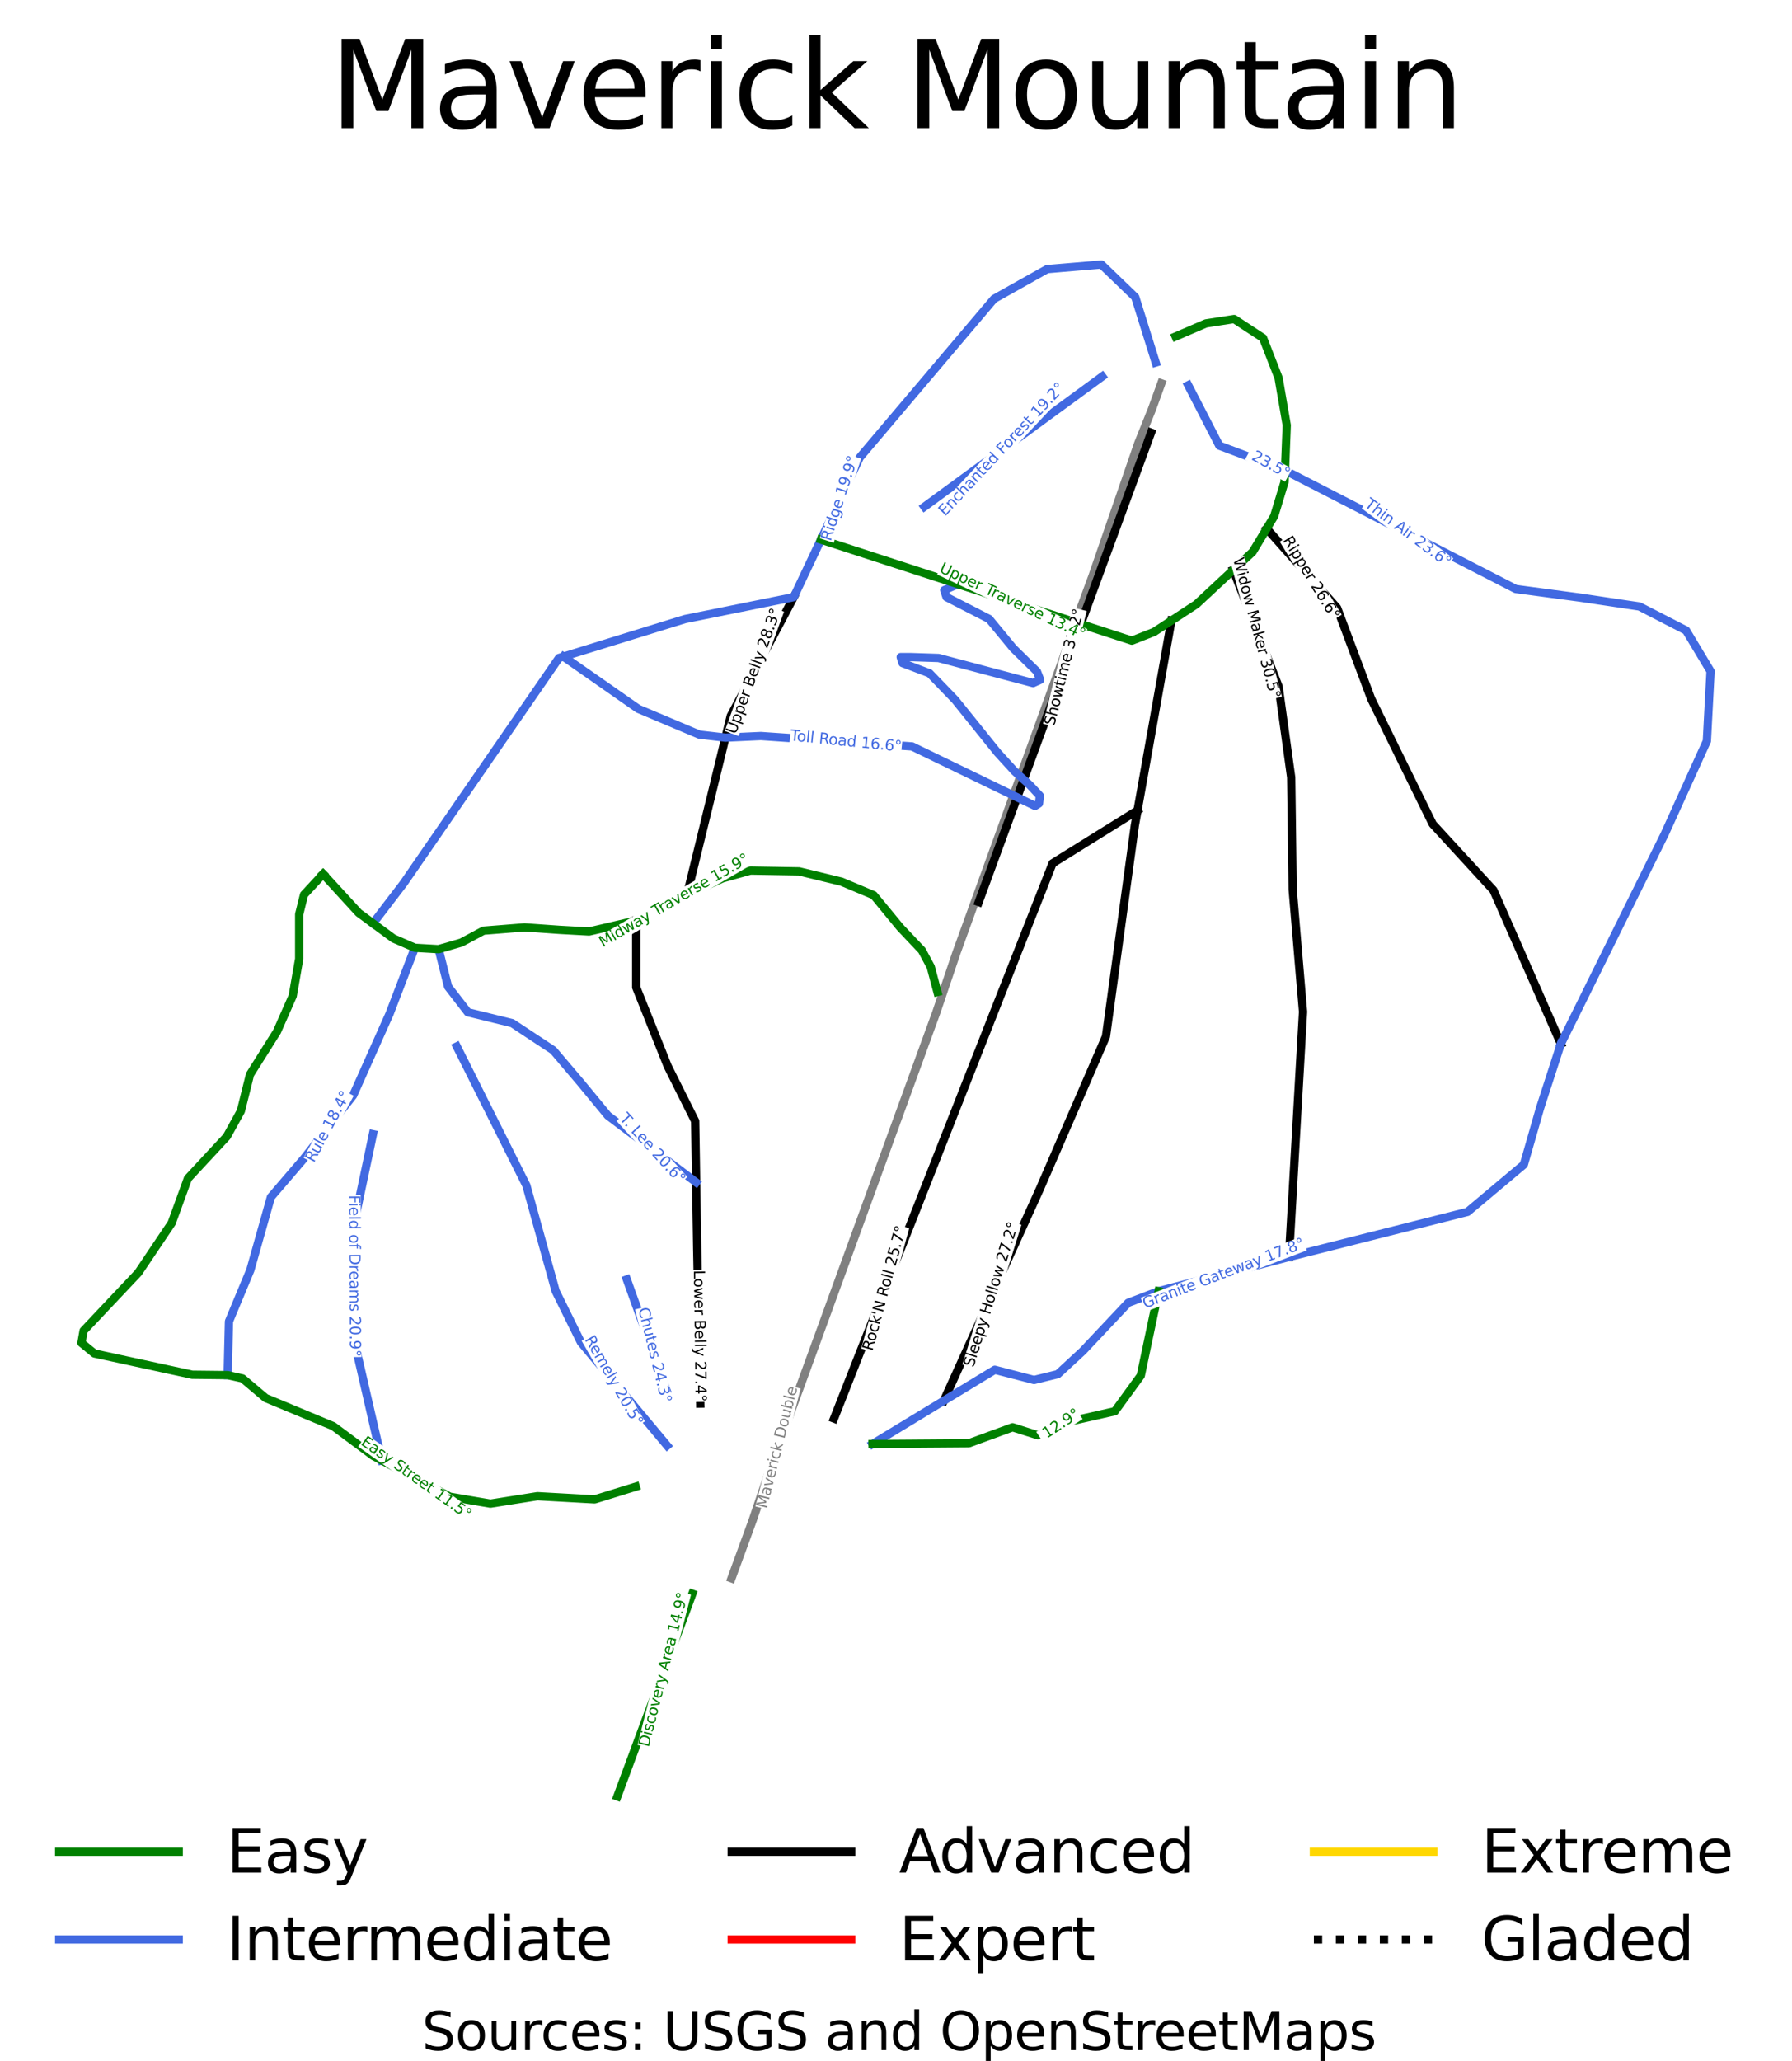 <?xml version="1.0" encoding="utf-8" standalone="no"?>
<!DOCTYPE svg PUBLIC "-//W3C//DTD SVG 1.1//EN"
  "http://www.w3.org/Graphics/SVG/1.1/DTD/svg11.dtd">
<svg xmlns:xlink="http://www.w3.org/1999/xlink" width="239.847pt" height="275.721pt" viewBox="0 0 239.847 275.721" xmlns="http://www.w3.org/2000/svg" version="1.1">
 <defs>
  <style type="text/css">*{stroke-linejoin: round; stroke-linecap: butt}</style>
 </defs>
 <g id="figure_1">
  <g id="patch_1">
   <path d="M 0 275.721 
L 239.847 275.721 
L 239.847 0 
L 0 0 
z
" style="fill: #ffffff"/>
  </g>
  <g id="axes_1">
   <g id="line2d_1">
    <path d="M 228.945 240.333 
" clip-path="url(#p69dac65319)" style="fill: none; stroke: #008000; stroke-width: 0.001; stroke-linecap: square"/>
   </g>
   <g id="line2d_2">
    <path d="M 228.945 240.333 
" clip-path="url(#p69dac65319)" style="fill: none; stroke: #4169e1; stroke-width: 0.001; stroke-linecap: square"/>
   </g>
   <g id="line2d_3">
    <path d="M 228.945 240.333 
" clip-path="url(#p69dac65319)" style="fill: none; stroke: #000000; stroke-width: 0.001; stroke-linecap: square"/>
   </g>
   <g id="line2d_4">
    <path d="M 228.945 240.333 
" clip-path="url(#p69dac65319)" style="fill: none; stroke: #ff0000; stroke-width: 0.001; stroke-linecap: square"/>
   </g>
   <g id="line2d_5">
    <path d="M 228.945 240.333 
" clip-path="url(#p69dac65319)" style="fill: none; stroke: #ffd700; stroke-width: 0.001; stroke-linecap: square"/>
   </g>
   <g id="line2d_6">
    <path d="M 228.945 240.333 
" clip-path="url(#p69dac65319)" style="fill: none; stroke-dasharray: 0.001,0.002; stroke-dashoffset: 0; stroke: #000000; stroke-width: 0.001"/>
   </g>
   <g id="line2d_7">
    <path d="M 97.902 211.158 
L 100.757 203.342 
L 102.892 197.008 
L 110.584 175.899 
L 125.317 135.445 
L 128.012 127.469 
L 133.536 112.216 
L 142.162 88.437 
L 143.94 83.273 
L 146.208 77.11 
L 152.354 59.29 
L 154.164 54.79 
L 155.432 51.288 
L 155.432 51.288 
" clip-path="url(#p69dac65319)" style="fill: none; stroke: #808080; stroke-width: 1.11; stroke-linecap: square"/>
   </g>
   <g id="line2d_8">
    <path d="M 154.06 57.882 
L 153.7 58.863 
L 153.34 59.844 
L 152.979 60.825 
L 152.619 61.806 
L 152.258 62.788 
L 151.898 63.769 
L 151.538 64.75 
L 151.177 65.731 
L 150.817 66.712 
L 150.457 67.694 
L 150.096 68.675 
L 149.736 69.656 
L 149.375 70.637 
L 149.015 71.618 
L 148.655 72.6 
L 148.294 73.581 
L 147.934 74.562 
L 147.573 75.543 
L 147.213 76.524 
L 146.853 77.506 
L 146.492 78.487 
L 146.132 79.468 
L 145.772 80.449 
L 145.411 81.43 
L 145.051 82.412 
L 144.69 83.393 
L 144.33 84.374 
L 143.97 85.355 
L 143.609 86.336 
L 143.249 87.318 
L 142.888 88.299 
L 142.528 89.28 
L 142.168 90.261 
L 141.807 91.242 
L 141.447 92.223 
L 141.087 93.205 
L 140.726 94.186 
L 140.366 95.167 
L 140.005 96.148 
L 139.645 97.129 
L 139.285 98.111 
L 138.924 99.092 
L 138.564 100.073 
L 138.203 101.054 
L 137.843 102.035 
L 137.483 103.017 
L 137.122 103.998 
L 136.762 104.979 
L 136.402 105.96 
L 136.041 106.941 
L 135.681 107.923 
L 135.32 108.904 
L 134.96 109.885 
L 134.6 110.866 
L 134.239 111.847 
L 133.879 112.829 
L 133.518 113.81 
L 133.158 114.791 
L 132.798 115.772 
L 132.437 116.753 
L 132.077 117.735 
L 131.717 118.716 
L 131.356 119.697 
L 130.996 120.678 
" clip-path="url(#p69dac65319)" style="fill: none; stroke: #000000; stroke-width: 1.11; stroke-linecap: square"/>
   </g>
   <g id="line2d_9">
    <path d="M 165.059 76.25 
L 165.439 77.225 
L 165.818 78.2 
L 166.198 79.174 
L 166.577 80.149 
L 166.957 81.123 
L 167.336 82.098 
L 167.716 83.072 
L 168.095 84.047 
L 168.474 85.021 
L 168.854 85.996 
L 169.233 86.97 
L 169.613 87.945 
L 169.992 88.919 
L 170.372 89.894 
L 170.751 90.869 
L 171.131 91.843 
L 171.342 93.364 
L 171.552 94.885 
L 171.763 96.406 
L 171.974 97.927 
L 172.184 99.449 
L 172.395 100.97 
L 172.606 102.491 
L 172.816 104.012 
L 172.841 105.886 
L 172.866 107.76 
L 172.891 109.634 
L 172.915 111.508 
L 172.94 113.382 
L 172.965 115.256 
L 172.99 117.13 
L 173.014 119.004 
L 173.101 120.026 
L 173.188 121.048 
L 173.275 122.07 
L 173.362 123.092 
L 173.448 124.115 
L 173.535 125.137 
L 173.622 126.159 
L 173.709 127.181 
L 173.795 128.203 
L 173.882 129.225 
L 173.969 130.248 
L 174.056 131.27 
L 174.143 132.292 
L 174.23 133.314 
L 174.316 134.336 
L 174.403 135.358 
L 174.344 136.384 
L 174.285 137.409 
L 174.226 138.434 
L 174.167 139.459 
L 174.109 140.485 
L 174.05 141.51 
L 173.991 142.535 
L 173.932 143.56 
L 173.873 144.586 
L 173.814 145.611 
L 173.755 146.636 
L 173.696 147.661 
L 173.637 148.686 
L 173.578 149.712 
L 173.519 150.737 
L 173.461 151.762 
L 173.402 152.787 
L 173.343 153.813 
L 173.284 154.838 
L 173.225 155.863 
L 173.166 156.888 
L 173.107 157.914 
L 173.048 158.939 
L 172.989 159.964 
L 172.93 160.989 
L 172.871 162.014 
L 172.812 163.04 
L 172.754 164.065 
L 172.695 165.09 
L 172.636 166.115 
L 172.577 167.141 
L 172.518 168.166 
" clip-path="url(#p69dac65319)" style="fill: none; stroke: #000000; stroke-width: 1.11; stroke-linecap: square"/>
   </g>
   <g id="line2d_10">
    <path d="M 106.24 79.882 
L 105.712 80.875 
L 105.185 81.868 
L 104.658 82.862 
L 104.131 83.855 
L 103.604 84.848 
L 103.077 85.841 
L 102.55 86.834 
L 102.023 87.828 
L 101.495 88.821 
L 100.968 89.814 
L 100.441 90.807 
L 99.914 91.8 
L 99.387 92.794 
L 98.86 93.787 
L 98.333 94.78 
L 97.806 95.773 
L 97.449 97.229 
L 97.092 98.685 
L 96.771 99.997 
L 96.45 101.309 
L 96.129 102.621 
L 95.808 103.933 
L 95.487 105.245 
L 95.166 106.557 
L 94.845 107.869 
L 94.524 109.181 
L 94.203 110.493 
L 93.882 111.805 
L 93.561 113.117 
L 93.24 114.429 
L 92.919 115.741 
L 92.597 117.053 
L 92.276 118.365 
L 91.955 119.677 
" clip-path="url(#p69dac65319)" style="fill: none; stroke: #000000; stroke-width: 1.11; stroke-linecap: square"/>
   </g>
   <g id="line2d_11">
    <path d="M 85.153 123.149 
L 85.153 124.267 
L 85.153 125.385 
L 85.153 126.504 
L 85.153 127.622 
L 85.153 128.741 
L 85.153 129.859 
L 85.153 130.978 
L 85.153 132.096 
L 85.68 133.415 
L 86.207 134.733 
L 86.735 136.052 
L 87.262 137.371 
L 87.789 138.689 
L 88.316 140.008 
L 88.843 141.327 
L 89.37 142.645 
L 89.829 143.564 
L 90.288 144.482 
L 90.747 145.4 
L 91.206 146.318 
L 91.666 147.236 
L 92.124 148.154 
L 92.584 149.072 
L 93.043 149.991 
L 93.059 151.014 
L 93.075 152.038 
L 93.092 153.062 
L 93.108 154.085 
L 93.125 155.109 
L 93.141 156.133 
L 93.157 157.156 
L 93.174 158.18 
L 93.191 159.293 
L 93.209 160.406 
L 93.227 161.519 
L 93.244 162.631 
L 93.262 163.744 
L 93.28 164.857 
L 93.297 165.97 
L 93.315 167.083 
L 93.341 168.377 
L 93.366 169.67 
L 93.392 170.964 
L 93.417 172.258 
L 93.443 173.551 
L 93.468 174.845 
L 93.494 176.138 
L 93.519 177.432 
L 93.545 178.726 
L 93.571 180.019 
L 93.596 181.313 
L 93.622 182.606 
L 93.647 183.9 
L 93.673 185.194 
L 93.698 186.487 
L 93.724 187.781 
" clip-path="url(#p69dac65319)" style="fill: none; stroke: #000000; stroke-width: 1.11; stroke-linecap: square"/>
   </g>
   <g id="line2d_12">
    <path d="M 156.781 83.029 
L 156.498 84.616 
L 156.215 86.203 
L 155.932 87.79 
L 155.649 89.377 
L 155.365 90.964 
L 155.082 92.551 
L 154.799 94.138 
L 154.516 95.725 
L 154.233 97.312 
L 153.95 98.899 
L 153.667 100.486 
L 153.384 102.073 
L 153.1 103.659 
L 152.817 105.246 
L 152.534 106.833 
L 152.251 108.42 
L 152.071 109.429 
L 151.89 110.438 
L 151.648 112.202 
L 151.407 113.967 
L 151.165 115.731 
L 150.923 117.495 
L 150.681 119.26 
L 150.44 121.024 
L 150.198 122.789 
L 149.956 124.553 
L 149.714 126.318 
L 149.473 128.082 
L 149.231 129.847 
L 148.989 131.611 
L 148.748 133.376 
L 148.506 135.14 
L 148.264 136.905 
L 148.022 138.669 
L 147.471 139.941 
L 146.919 141.212 
L 146.368 142.484 
L 145.816 143.756 
L 145.264 145.027 
L 144.713 146.299 
L 144.161 147.57 
L 143.61 148.842 
L 143.058 150.114 
L 142.506 151.385 
L 141.955 152.657 
L 141.403 153.929 
L 140.852 155.2 
L 140.3 156.472 
L 139.748 157.743 
L 139.197 159.015 
L 138.794 159.902 
L 138.392 160.789 
L 137.99 161.676 
L 137.587 162.563 
L 137.185 163.45 
L 136.783 164.337 
L 136.38 165.223 
L 135.978 166.11 
L 135.576 166.997 
L 135.173 167.884 
L 134.771 168.771 
L 134.369 169.658 
L 133.966 170.545 
L 133.564 171.432 
L 133.162 172.319 
L 132.759 173.206 
L 132.357 174.092 
L 131.955 174.979 
L 131.552 175.866 
L 131.15 176.753 
L 130.748 177.64 
L 130.345 178.527 
L 129.943 179.414 
L 129.54 180.301 
L 129.138 181.188 
L 128.736 182.075 
L 128.333 182.961 
L 127.931 183.848 
L 127.529 184.735 
L 127.126 185.622 
L 126.724 186.509 
L 126.322 187.396 
" clip-path="url(#p69dac65319)" style="fill: none; stroke: #000000; stroke-width: 1.11; stroke-linecap: square"/>
   </g>
   <g id="line2d_13">
    <path d="M 169.538 70.716 
L 170.717 72.043 
L 171.895 73.369 
L 173.073 74.696 
L 174.252 76.023 
L 175.43 77.35 
L 176.608 78.676 
L 177.787 80.003 
L 178.965 81.33 
L 179.535 82.851 
L 180.106 84.372 
L 180.676 85.893 
L 181.246 87.414 
L 181.816 88.935 
L 182.387 90.456 
L 182.957 91.977 
L 183.527 93.498 
L 184.041 94.545 
L 184.556 95.591 
L 185.07 96.638 
L 185.585 97.684 
L 186.099 98.731 
L 186.613 99.777 
L 187.128 100.824 
L 187.642 101.87 
L 188.157 102.917 
L 188.671 103.963 
L 189.185 105.01 
L 189.7 106.056 
L 190.214 107.103 
L 190.728 108.149 
L 191.243 109.196 
L 191.757 110.242 
L 192.774 111.349 
L 193.79 112.457 
L 194.807 113.564 
L 195.824 114.672 
L 196.84 115.779 
L 197.857 116.886 
L 198.873 117.994 
L 199.89 119.101 
L 200.454 120.385 
L 201.018 121.669 
L 201.582 122.953 
L 202.146 124.236 
L 202.71 125.52 
L 203.274 126.804 
L 203.838 128.088 
L 204.402 129.372 
L 204.966 130.656 
L 205.53 131.94 
L 206.094 133.223 
L 206.658 134.507 
L 207.222 135.791 
L 207.785 137.075 
L 208.35 138.359 
L 208.913 139.643 
" clip-path="url(#p69dac65319)" style="fill: none; stroke: #000000; stroke-width: 1.11; stroke-linecap: square"/>
   </g>
   <g id="line2d_14">
    <path d="M 152.251 108.42 
L 150.83 109.305 
L 149.409 110.19 
L 147.988 111.075 
L 146.567 111.96 
L 145.146 112.845 
L 143.725 113.73 
L 142.303 114.615 
L 140.882 115.5 
L 140.425 116.66 
L 139.968 117.821 
L 139.511 118.981 
L 139.054 120.142 
L 138.597 121.303 
L 138.14 122.463 
L 137.683 123.624 
L 137.225 124.784 
L 136.768 125.945 
L 136.311 127.106 
L 135.854 128.266 
L 135.397 129.427 
L 134.94 130.587 
L 134.482 131.748 
L 134.025 132.908 
L 133.568 134.069 
L 133.111 135.23 
L 132.654 136.39 
L 132.197 137.551 
L 131.74 138.711 
L 131.282 139.872 
L 130.825 141.033 
L 130.368 142.193 
L 129.911 143.354 
L 129.454 144.514 
L 128.997 145.675 
L 128.54 146.836 
L 128.083 147.996 
L 127.625 149.157 
L 127.168 150.317 
L 126.711 151.478 
L 126.254 152.638 
L 125.797 153.799 
L 125.34 154.96 
L 124.883 156.12 
L 124.425 157.281 
L 123.968 158.441 
L 123.511 159.602 
L 123.054 160.763 
L 122.597 161.923 
L 122.14 163.084 
L 121.683 164.244 
L 121.225 165.405 
L 120.768 166.566 
L 120.311 167.726 
L 119.854 168.887 
L 119.397 170.047 
L 118.94 171.208 
L 118.483 172.368 
L 118.025 173.529 
L 117.568 174.69 
L 117.111 175.85 
L 116.654 177.011 
L 116.197 178.171 
L 115.74 179.332 
L 115.283 180.492 
L 114.825 181.653 
L 114.368 182.814 
L 113.911 183.974 
L 113.454 185.135 
L 112.997 186.295 
L 112.54 187.456 
L 112.083 188.617 
L 111.625 189.777 
" clip-path="url(#p69dac65319)" style="fill: none; stroke: #000000; stroke-width: 1.11; stroke-linecap: square"/>
   </g>
   <g id="line2d_15">
    <path d="M 83.895 171.169 
L 84.226 172.091 
L 84.557 173.013 
L 84.888 173.935 
L 85.219 174.857 
L 85.549 175.78 
L 85.88 176.702 
L 86.211 177.624 
L 86.542 178.546 
L 86.873 179.468 
L 87.203 180.39 
L 87.534 181.312 
L 87.865 182.235 
L 88.196 183.157 
L 88.527 184.079 
L 88.857 185.001 
L 89.188 185.923 
" clip-path="url(#p69dac65319)" style="fill: none; stroke: #4169e1; stroke-width: 1.11; stroke-linecap: square"/>
   </g>
   <g id="line2d_16">
    <path d="M 171.985 62.929 
L 172.95 63.425 
L 173.915 63.921 
L 174.88 64.417 
L 175.845 64.912 
L 176.81 65.408 
L 177.775 65.904 
L 178.74 66.4 
L 179.705 66.896 
L 180.67 67.392 
L 181.635 67.888 
L 182.6 68.384 
L 183.565 68.88 
L 184.53 69.376 
L 185.495 69.872 
L 186.46 70.368 
L 187.425 70.863 
L 188.389 71.359 
L 189.354 71.855 
L 190.319 72.351 
L 191.284 72.847 
L 192.249 73.343 
L 193.214 73.839 
L 194.179 74.335 
L 195.144 74.831 
L 196.109 75.327 
L 197.074 75.823 
L 198.039 76.319 
L 199.004 76.814 
L 199.969 77.31 
L 200.934 77.806 
L 201.899 78.302 
L 202.864 78.798 
L 203.955 78.944 
L 205.046 79.09 
L 206.136 79.236 
L 207.227 79.382 
L 208.318 79.528 
L 209.409 79.674 
L 210.5 79.82 
L 211.59 79.966 
L 212.57 80.112 
L 213.549 80.258 
L 214.528 80.405 
L 215.508 80.551 
L 216.487 80.697 
L 217.466 80.843 
L 218.445 80.989 
L 219.425 81.135 
L 220.987 81.938 
L 222.548 82.741 
L 224.11 83.544 
L 225.672 84.348 
L 226.49 85.71 
L 227.308 87.073 
L 228.127 88.436 
L 228.945 89.799 
L 228.883 90.967 
L 228.821 92.135 
L 228.759 93.303 
L 228.697 94.471 
L 228.635 95.64 
L 228.573 96.808 
L 228.512 97.976 
L 228.45 99.144 
L 227.743 100.702 
L 227.037 102.259 
L 226.33 103.817 
L 225.624 105.375 
L 224.917 106.933 
L 224.211 108.49 
L 223.504 110.048 
L 222.797 111.606 
L 222.363 112.482 
L 221.93 113.358 
L 221.496 114.234 
L 221.062 115.11 
L 220.628 115.986 
L 220.194 116.862 
L 219.76 117.739 
L 219.326 118.615 
L 218.892 119.491 
L 218.459 120.367 
L 218.025 121.243 
L 217.591 122.119 
L 217.157 122.996 
L 216.723 123.872 
L 216.289 124.748 
L 215.855 125.624 
L 215.422 126.5 
L 214.988 127.376 
L 214.554 128.253 
L 214.12 129.129 
L 213.686 130.005 
L 213.252 130.881 
L 212.818 131.757 
L 212.384 132.633 
L 211.951 133.51 
L 211.517 134.386 
L 211.083 135.262 
L 210.649 136.138 
L 210.215 137.014 
L 209.781 137.89 
L 209.347 138.766 
L 208.913 139.643 
" clip-path="url(#p69dac65319)" style="fill: none; stroke: #4169e1; stroke-width: 1.11; stroke-linecap: square"/>
   </g>
   <g id="line2d_17">
    <path d="M 159.031 51.54 
L 159.552 52.55 
L 160.073 53.56 
L 160.593 54.57 
L 161.114 55.58 
L 161.634 56.59 
L 162.155 57.6 
L 162.675 58.61 
L 163.196 59.62 
L 164.295 60.034 
L 165.393 60.447 
L 166.492 60.861 
L 167.591 61.274 
L 168.689 61.688 
L 169.788 62.102 
L 170.887 62.515 
L 171.985 62.929 
" clip-path="url(#p69dac65319)" style="fill: none; stroke: #4169e1; stroke-width: 1.11; stroke-linecap: square"/>
   </g>
   <g id="line2d_18">
    <path d="M 49.915 151.738 
L 49.624 153.115 
L 49.333 154.492 
L 49.041 155.869 
L 48.75 157.245 
L 48.459 158.622 
L 48.168 159.999 
L 47.877 161.376 
L 47.586 162.753 
L 47.546 164.077 
L 47.506 165.402 
L 47.466 166.727 
L 47.426 168.052 
L 47.387 169.376 
L 47.347 170.701 
L 47.307 172.026 
L 47.267 173.35 
L 47.4 175.273 
L 47.532 177.195 
L 47.664 179.117 
L 47.797 181.039 
L 48.21 182.833 
L 48.624 184.627 
L 49.037 186.42 
L 49.451 188.214 
L 49.864 190.008 
L 50.277 191.801 
L 50.691 193.595 
L 51.104 195.389 
" clip-path="url(#p69dac65319)" style="fill: none; stroke: #4169e1; stroke-width: 1.11; stroke-linecap: square"/>
   </g>
   <g id="line2d_19">
    <path d="M 58.708 126.985 
L 59.024 128.238 
L 59.34 129.491 
L 59.656 130.744 
L 59.972 131.997 
L 60.633 132.854 
L 61.295 133.711 
L 61.957 134.568 
L 62.618 135.426 
L 64.1 135.789 
L 65.582 136.153 
L 67.064 136.517 
L 68.546 136.88 
L 69.922 137.79 
L 71.298 138.699 
L 72.675 139.608 
L 74.051 140.517 
L 74.977 141.608 
L 75.903 142.699 
L 76.829 143.79 
L 77.756 144.881 
L 78.655 145.972 
L 79.555 147.063 
L 80.455 148.154 
L 81.355 149.245 
L 82.833 150.362 
L 84.31 151.478 
L 85.787 152.595 
L 87.265 153.712 
L 88.742 154.829 
L 90.219 155.946 
L 91.696 157.063 
L 93.174 158.18 
" clip-path="url(#p69dac65319)" style="fill: none; stroke: #4169e1; stroke-width: 1.11; stroke-linecap: square"/>
   </g>
   <g id="line2d_20">
    <path d="M 61.136 139.998 
L 61.719 141.16 
L 62.301 142.322 
L 62.883 143.485 
L 63.465 144.647 
L 64.047 145.81 
L 64.629 146.972 
L 65.212 148.134 
L 65.794 149.297 
L 66.376 150.459 
L 66.958 151.622 
L 67.54 152.784 
L 68.122 153.946 
L 68.705 155.109 
L 69.287 156.271 
L 69.869 157.434 
L 70.451 158.596 
L 70.941 160.362 
L 71.43 162.129 
L 71.92 163.895 
L 72.41 165.661 
L 72.899 167.428 
L 73.389 169.194 
L 73.879 170.96 
L 74.368 172.727 
L 75.215 174.441 
L 76.062 176.156 
L 76.909 177.87 
L 77.756 179.585 
L 78.477 180.448 
L 79.198 181.312 
L 79.919 182.176 
L 80.64 183.039 
L 81.361 183.903 
L 82.083 184.767 
L 82.804 185.63 
L 83.525 186.494 
L 84.246 187.358 
L 84.967 188.222 
L 85.688 189.085 
L 86.41 189.949 
L 87.131 190.813 
L 87.852 191.676 
L 88.573 192.54 
L 89.294 193.404 
" clip-path="url(#p69dac65319)" style="fill: none; stroke: #4169e1; stroke-width: 1.11; stroke-linecap: square"/>
   </g>
   <g id="line2d_21">
    <path d="M 154.682 48.503 
L 154.34 47.41 
L 153.998 46.317 
L 153.656 45.224 
L 153.314 44.131 
L 152.972 43.038 
L 152.631 41.945 
L 152.289 40.852 
L 151.947 39.759 
L 150.814 38.667 
L 149.681 37.574 
L 148.548 36.481 
L 147.415 35.388 
L 145.599 35.541 
L 143.782 35.695 
L 141.965 35.848 
L 140.149 36.002 
L 139.26 36.5 
L 138.371 36.999 
L 137.482 37.497 
L 136.593 37.996 
L 135.705 38.494 
L 134.816 38.993 
L 133.927 39.492 
L 133.038 39.99 
L 131.916 41.315 
L 130.794 42.64 
L 129.671 43.965 
L 128.549 45.289 
L 127.427 46.614 
L 126.305 47.939 
L 125.182 49.264 
L 124.06 50.589 
L 122.938 51.914 
L 121.816 53.238 
L 120.694 54.563 
L 119.572 55.888 
L 118.449 57.213 
L 117.327 58.538 
L 116.205 59.862 
L 115.083 61.187 
L 114.432 62.563 
L 113.781 63.938 
L 113.131 65.314 
L 112.48 66.69 
L 111.829 68.065 
L 111.179 69.441 
L 110.528 70.816 
L 109.877 72.192 
L 109.422 73.153 
L 108.968 74.114 
L 108.513 75.076 
L 108.058 76.037 
L 107.604 76.998 
L 107.149 77.959 
L 106.694 78.921 
L 106.24 79.882 
L 104.42 80.249 
L 102.6 80.617 
L 100.781 80.984 
L 98.961 81.351 
L 97.142 81.719 
L 95.322 82.086 
L 93.503 82.453 
L 91.683 82.821 
L 90.667 83.134 
L 89.65 83.448 
L 88.633 83.762 
L 87.617 84.076 
L 86.6 84.39 
L 85.584 84.704 
L 84.567 85.017 
L 83.55 85.331 
L 82.534 85.645 
L 81.517 85.959 
L 80.501 86.273 
L 79.484 86.586 
L 78.467 86.9 
L 77.451 87.214 
L 76.434 87.528 
L 75.418 87.842 
L 74.812 88.028 
L 74.162 88.971 
L 73.511 89.914 
L 72.861 90.858 
L 72.21 91.801 
L 71.56 92.744 
L 70.909 93.687 
L 70.259 94.63 
L 69.608 95.573 
L 68.958 96.516 
L 68.307 97.459 
L 67.657 98.402 
L 67.006 99.346 
L 66.356 100.289 
L 65.705 101.232 
L 65.055 102.175 
L 64.404 103.118 
L 63.754 104.061 
L 63.103 105.004 
L 62.453 105.947 
L 61.802 106.89 
L 61.152 107.834 
L 60.501 108.777 
L 59.851 109.72 
L 59.2 110.663 
L 58.55 111.606 
L 57.899 112.549 
L 57.249 113.492 
L 56.598 114.435 
L 55.948 115.378 
L 55.298 116.322 
L 54.647 117.265 
L 53.996 118.208 
L 52.978 119.539 
L 51.959 120.871 
L 50.941 122.203 
L 49.922 123.535 
" clip-path="url(#p69dac65319)" style="fill: none; stroke: #4169e1; stroke-width: 1.11; stroke-linecap: square"/>
   </g>
   <g id="line2d_22">
    <path d="M 147.527 50.372 
L 146.04 51.461 
L 144.552 52.55 
L 143.064 53.639 
L 141.577 54.728 
L 140.089 55.817 
L 138.601 56.907 
L 137.114 57.996 
L 135.626 59.085 
L 134.138 60.174 
L 132.651 61.263 
L 131.163 62.352 
L 129.675 63.441 
L 128.188 64.53 
L 126.7 65.619 
L 125.212 66.708 
L 123.725 67.797 
" clip-path="url(#p69dac65319)" style="fill: none; stroke: #4169e1; stroke-width: 1.11; stroke-linecap: square"/>
   </g>
   <g id="line2d_23">
    <path d="M 55.525 126.801 
L 55.101 127.905 
L 54.678 129.009 
L 54.255 130.113 
L 53.831 131.217 
L 53.408 132.321 
L 52.985 133.425 
L 52.561 134.529 
L 52.138 135.633 
L 51.529 136.997 
L 50.92 138.361 
L 50.311 139.725 
L 49.702 141.088 
L 49.094 142.452 
L 48.485 143.816 
L 47.876 145.18 
L 47.267 146.544 
L 46.447 147.596 
L 45.626 148.648 
L 44.806 149.7 
L 43.985 150.752 
L 43.165 151.803 
L 42.344 152.856 
L 41.524 153.908 
L 40.704 154.959 
L 39.592 156.258 
L 38.481 157.557 
L 37.369 158.856 
L 36.258 160.155 
L 35.914 161.376 
L 35.57 162.597 
L 35.226 163.817 
L 34.882 165.038 
L 34.538 166.259 
L 34.194 167.48 
L 33.849 168.701 
L 33.505 169.921 
L 32.791 171.636 
L 32.076 173.35 
L 31.361 175.065 
L 30.646 176.779 
L 30.603 178.577 
L 30.558 180.374 
L 30.514 182.172 
L 30.47 183.969 
" clip-path="url(#p69dac65319)" style="fill: none; stroke: #4169e1; stroke-width: 1.11; stroke-linecap: square"/>
   </g>
   <g id="line2d_24">
    <path d="M 208.913 139.643 
L 208.566 140.713 
L 208.219 141.784 
L 207.873 142.855 
L 207.526 143.926 
L 207.178 144.997 
L 206.832 146.067 
L 206.485 147.138 
L 206.138 148.209 
L 205.865 149.158 
L 205.592 150.107 
L 205.319 151.057 
L 205.047 152.006 
L 204.774 152.955 
L 204.501 153.904 
L 204.228 154.853 
L 203.956 155.803 
L 203.013 156.594 
L 202.071 157.385 
L 201.129 158.175 
L 200.187 158.966 
L 199.245 159.757 
L 198.303 160.548 
L 197.36 161.339 
L 196.418 162.13 
L 194.924 162.507 
L 193.431 162.885 
L 191.937 163.262 
L 190.443 163.639 
L 188.949 164.016 
L 187.456 164.394 
L 185.962 164.771 
L 184.468 165.148 
L 182.974 165.525 
L 181.481 165.902 
L 179.987 166.28 
L 178.493 166.657 
L 176.999 167.034 
L 175.506 167.411 
L 174.012 167.789 
L 172.518 168.166 
L 171.427 168.452 
L 170.336 168.738 
L 169.246 169.024 
L 168.155 169.31 
L 167.064 169.596 
L 165.973 169.881 
L 164.882 170.167 
L 163.791 170.453 
L 162.701 170.739 
L 161.61 171.025 
L 160.519 171.311 
L 159.428 171.597 
L 158.337 171.883 
L 157.247 172.169 
L 156.156 172.455 
L 155.065 172.741 
L 154.048 173.13 
L 153.031 173.52 
L 152.015 173.909 
L 150.998 174.299 
L 150.242 175.102 
L 149.485 175.905 
L 148.729 176.708 
L 147.973 177.511 
L 147.217 178.314 
L 146.46 179.117 
L 145.704 179.92 
L 144.948 180.724 
L 144.105 181.503 
L 143.262 182.282 
L 142.42 183.061 
L 141.577 183.84 
L 139.989 184.229 
L 138.402 184.618 
L 137.088 184.277 
L 135.775 183.936 
L 134.461 183.596 
L 133.147 183.255 
L 132.294 183.773 
L 131.441 184.29 
L 130.588 184.808 
L 129.734 185.326 
L 128.881 185.843 
L 128.028 186.361 
L 127.175 186.878 
L 126.322 187.396 
L 125.129 188.12 
L 123.937 188.843 
L 122.745 189.567 
L 121.552 190.291 
L 120.36 191.014 
L 119.167 191.738 
L 117.975 192.461 
L 116.783 193.185 
" clip-path="url(#p69dac65319)" style="fill: none; stroke: #4169e1; stroke-width: 1.11; stroke-linecap: square"/>
   </g>
   <g id="line2d_25">
    <path d="M 128.211 78.147 
L 127.293 78.552 
L 126.376 78.958 
L 126.691 79.89 
L 128.115 80.62 
L 129.539 81.35 
L 130.963 82.08 
L 132.387 82.81 
L 133.194 83.788 
L 134.002 84.767 
L 134.809 85.745 
L 135.616 86.724 
L 136.407 87.5 
L 137.198 88.277 
L 137.989 89.053 
L 138.781 89.83 
L 139.223 90.948 
L 138.274 91.383 
L 136.692 90.964 
L 135.109 90.544 
L 133.527 90.125 
L 131.945 89.706 
L 130.363 89.286 
L 128.78 88.867 
L 127.198 88.447 
L 125.616 88.028 
L 123.749 87.966 
L 121.882 87.904 
L 120.553 87.904 
L 120.806 88.712 
L 122.61 89.395 
L 124.413 90.079 
L 125.268 90.964 
L 126.122 91.849 
L 126.977 92.734 
L 127.831 93.62 
L 128.542 94.503 
L 129.253 95.386 
L 129.964 96.27 
L 130.675 97.153 
L 131.386 98.036 
L 132.096 98.92 
L 132.807 99.803 
L 133.518 100.686 
L 134.666 101.944 
L 135.814 103.203 
L 136.828 104.123 
L 137.842 105.042 
L 138.511 105.756 
L 139.181 106.47 
L 139.066 107.484 
L 138.53 107.822 
L 137.502 107.324 
L 136.473 106.827 
L 135.445 106.329 
L 134.417 105.831 
L 133.389 105.334 
L 132.36 104.836 
L 131.332 104.338 
L 130.304 103.841 
L 129.275 103.343 
L 128.247 102.846 
L 127.219 102.348 
L 126.19 101.85 
L 125.162 101.353 
L 124.134 100.855 
L 123.105 100.358 
L 122.077 99.86 
L 120.812 99.773 
L 119.547 99.686 
L 118.282 99.599 
L 117.016 99.512 
L 115.751 99.425 
L 114.486 99.339 
L 113.221 99.252 
L 111.956 99.165 
L 110.691 99.078 
L 109.426 98.991 
L 108.16 98.904 
L 106.895 98.817 
L 105.63 98.73 
L 104.365 98.643 
L 103.1 98.556 
L 101.835 98.469 
L 100.649 98.523 
L 99.464 98.577 
L 98.278 98.631 
L 97.092 98.685 
L 95.35 98.483 
L 93.607 98.282 
L 92.584 97.85 
L 91.561 97.418 
L 90.537 96.986 
L 89.513 96.554 
L 88.49 96.122 
L 87.466 95.691 
L 86.443 95.259 
L 85.419 94.827 
L 84.169 93.954 
L 82.919 93.081 
L 81.669 92.207 
L 80.419 91.334 
L 79.168 90.461 
L 77.918 89.588 
L 76.668 88.715 
L 75.418 87.842 
" clip-path="url(#p69dac65319)" style="fill: none; stroke: #4169e1; stroke-width: 1.11; stroke-linecap: square"/>
   </g>
   <g id="line2d_26">
    <path d="M 125.47 132.712 
L 125.021 131.032 
L 124.572 129.352 
L 123.983 128.25 
L 123.394 127.149 
L 122.665 126.378 
L 121.936 125.608 
L 121.207 124.837 
L 120.477 124.066 
L 119.594 122.992 
L 118.71 121.918 
L 117.827 120.845 
L 116.943 119.771 
L 115.863 119.316 
L 114.783 118.862 
L 113.703 118.407 
L 112.623 117.953 
L 111.206 117.609 
L 109.79 117.265 
L 108.374 116.921 
L 106.957 116.577 
L 105.33 116.549 
L 103.703 116.521 
L 102.076 116.494 
L 100.449 116.466 
L 98.57 116.99 
L 96.691 117.513 
L 95.507 118.054 
L 94.323 118.595 
L 93.139 119.136 
L 91.955 119.677 
L 90.255 120.545 
L 88.554 121.413 
L 86.854 122.281 
L 85.153 123.149 
L 83.577 123.516 
L 82.002 123.883 
L 80.426 124.25 
L 78.85 124.616 
L 77.854 124.561 
L 76.858 124.506 
L 75.862 124.451 
L 74.866 124.396 
L 73.702 124.313 
L 72.538 124.231 
L 71.374 124.148 
L 70.209 124.066 
L 68.835 124.176 
L 67.46 124.286 
L 66.086 124.396 
L 64.711 124.506 
L 63.225 125.305 
L 61.738 126.103 
L 60.223 126.544 
L 58.708 126.985 
L 57.117 126.893 
L 55.525 126.801 
L 54.095 126.178 
L 52.666 125.555 
L 51.294 124.545 
L 49.922 123.535 
L 48.966 122.83 
L 48.009 122.126 
L 46.818 120.827 
L 45.627 119.528 
L 44.436 118.229 
L 43.245 116.93 
" clip-path="url(#p69dac65319)" style="fill: none; stroke: #008000; stroke-width: 1.11; stroke-linecap: square"/>
   </g>
   <g id="line2d_27">
    <path d="M 92.667 213.217 
L 92.04 214.912 
L 91.412 216.607 
L 90.785 218.301 
L 90.158 219.996 
L 89.53 221.691 
L 88.903 223.386 
L 88.275 225.08 
L 87.648 226.775 
L 87.021 228.47 
L 86.393 230.164 
L 85.766 231.859 
L 85.139 233.554 
L 84.511 235.249 
L 83.884 236.943 
L 83.256 238.638 
L 82.629 240.333 
" clip-path="url(#p69dac65319)" style="fill: none; stroke: #008000; stroke-width: 1.11; stroke-linecap: square"/>
   </g>
   <g id="line2d_28">
    <path d="M 157.346 45.018 
L 158.362 44.58 
L 159.379 44.142 
L 160.395 43.704 
L 161.411 43.266 
L 163.296 42.973 
L 165.18 42.681 
L 166.147 43.314 
L 167.114 43.947 
L 168.081 44.58 
L 169.048 45.213 
L 169.569 46.551 
L 170.089 47.89 
L 170.61 49.228 
L 171.131 50.567 
L 171.403 52.149 
L 171.676 53.73 
L 171.949 55.312 
L 172.221 56.894 
L 172.162 58.403 
L 172.103 59.911 
L 172.044 61.42 
L 171.985 62.929 
L 171.985 62.929 
L 171.924 64.488 
L 171.577 65.632 
L 171.23 66.776 
L 170.883 67.92 
L 170.535 69.064 
L 169.538 70.716 
L 168.599 72.275 
L 167.659 73.833 
L 166.359 75.042 
L 165.059 76.25 
L 163.825 77.398 
L 162.59 78.546 
L 161.356 79.694 
L 160.122 80.842 
L 159.286 81.389 
L 158.451 81.936 
L 157.616 82.483 
L 156.781 83.029 
L 155.625 83.786 
L 154.469 84.542 
L 152.982 85.126 
L 151.494 85.71 
L 150.039 85.238 
L 148.584 84.765 
L 147.128 84.292 
L 145.673 83.819 
L 144.218 83.347 
L 142.763 82.874 
L 141.308 82.401 
L 139.853 81.929 
L 138.397 81.456 
L 136.942 80.983 
L 135.487 80.511 
L 134.032 80.038 
L 132.577 79.565 
L 131.121 79.093 
L 129.666 78.62 
L 128.211 78.147 
L 127.065 77.775 
L 125.919 77.403 
L 124.773 77.031 
L 123.628 76.659 
L 122.482 76.286 
L 121.336 75.914 
L 120.19 75.542 
L 119.044 75.17 
L 117.898 74.798 
L 116.752 74.425 
L 115.606 74.053 
L 114.461 73.681 
L 113.315 73.309 
L 112.169 72.936 
L 111.023 72.564 
L 109.877 72.192 
" clip-path="url(#p69dac65319)" style="fill: none; stroke: #008000; stroke-width: 1.11; stroke-linecap: square"/>
   </g>
   <g id="line2d_29">
    <path d="M 155.065 172.741 
L 154.767 174.152 
L 154.469 175.564 
L 154.172 176.976 
L 153.874 178.388 
L 153.576 179.799 
L 153.279 181.211 
L 152.981 182.623 
L 152.683 184.034 
L 151.816 185.227 
L 150.948 186.419 
L 150.081 187.611 
L 149.213 188.804 
L 147.601 189.169 
L 145.99 189.534 
L 144.378 189.899 
L 142.766 190.264 
L 141.799 190.703 
L 140.832 191.141 
L 139.865 191.579 
L 138.898 192.017 
L 137.213 191.482 
L 135.527 190.946 
L 134.064 191.482 
L 132.601 192.017 
L 131.138 192.552 
L 129.675 193.088 
L 128.064 193.1 
L 126.452 193.112 
L 124.841 193.124 
L 123.229 193.136 
L 121.618 193.149 
L 120.006 193.161 
L 118.394 193.173 
L 116.783 193.185 
" clip-path="url(#p69dac65319)" style="fill: none; stroke: #008000; stroke-width: 1.11; stroke-linecap: square"/>
   </g>
   <g id="line2d_30">
    <path d="M 43.245 116.93 
L 42.14 118.128 
L 41.418 118.908 
L 40.695 119.689 
L 40.369 121.002 
L 40.044 122.314 
L 40.044 123.805 
L 40.044 125.295 
L 40.044 126.786 
L 40.044 128.276 
L 39.827 129.518 
L 39.61 130.76 
L 39.392 132.002 
L 39.175 133.244 
L 38.651 134.433 
L 38.127 135.622 
L 37.603 136.81 
L 37.079 137.999 
L 36.175 139.436 
L 35.271 140.873 
L 34.367 142.31 
L 33.463 143.747 
L 33.156 144.971 
L 32.849 146.196 
L 32.542 147.42 
L 32.235 148.644 
L 31.764 149.496 
L 31.294 150.347 
L 30.824 151.199 
L 30.354 152.051 
L 29.053 153.453 
L 27.751 154.854 
L 26.45 156.256 
L 25.149 157.658 
L 24.606 159.148 
L 24.063 160.638 
L 23.521 162.129 
L 22.978 163.619 
L 22.418 164.453 
L 21.857 165.287 
L 21.297 166.12 
L 20.736 166.954 
L 20.176 167.788 
L 19.616 168.622 
L 19.055 169.456 
L 18.495 170.289 
L 17.582 171.256 
L 16.669 172.223 
L 15.756 173.19 
L 14.843 174.157 
L 13.93 175.125 
L 13.017 176.092 
L 12.105 177.059 
L 11.192 178.026 
L 10.902 179.658 
L 11.77 180.367 
L 12.639 181.077 
L 14.275 181.431 
L 15.911 181.786 
L 17.547 182.141 
L 19.183 182.496 
L 20.819 182.851 
L 22.454 183.206 
L 24.09 183.561 
L 25.726 183.916 
L 26.912 183.929 
L 28.098 183.942 
L 29.284 183.956 
L 30.47 183.969 
L 31.461 184.191 
L 32.451 184.412 
L 33.229 185.069 
L 34.006 185.725 
L 34.783 186.382 
L 35.561 187.038 
L 36.69 187.508 
L 37.82 187.978 
L 38.95 188.449 
L 40.08 188.919 
L 41.21 189.389 
L 42.339 189.859 
L 43.469 190.33 
L 44.599 190.8 
L 45.937 191.793 
L 47.274 192.787 
L 48.612 193.781 
L 49.95 194.774 
L 51.104 195.389 
L 52.243 195.995 
L 53.382 196.601 
L 54.521 197.207 
L 55.66 197.814 
L 56.799 198.42 
L 57.938 199.026 
L 59.077 199.632 
L 60.216 200.238 
L 61.572 200.469 
L 62.928 200.7 
L 64.284 200.93 
L 65.64 201.161 
L 67.213 200.912 
L 68.785 200.664 
L 70.358 200.416 
L 71.93 200.167 
L 73.846 200.274 
L 75.763 200.38 
L 77.679 200.487 
L 79.595 200.593 
L 80.969 200.167 
L 82.343 199.742 
L 83.717 199.316 
L 85.091 198.89 
" clip-path="url(#p69dac65319)" style="fill: none; stroke: #008000; stroke-width: 1.11; stroke-linecap: square"/>
   </g>
   <g id="text_1">
    <g id="patch_2">
     <path d="M 103.027 202.022 
L 107.151 185.773 
L 105.236 185.287 
L 101.113 201.536 
z
" style="fill: #ffffff"/>
    </g>
    <!-- Maverick Double -->
    <g style="fill: #808080" transform="translate(102.61 201.895) rotate(-75.76) scale(0.02 -0.02)">
     <defs>
      <path id="DejaVuSans-4d" d="M 628 4666 
L 1569 4666 
L 2759 1491 
L 3956 4666 
L 4897 4666 
L 4897 0 
L 4281 0 
L 4281 4097 
L 3078 897 
L 2444 897 
L 1241 4097 
L 1241 0 
L 628 0 
L 628 4666 
z
" transform="scale(0.016)"/>
      <path id="DejaVuSans-61" d="M 2194 1759 
Q 1497 1759 1228 1600 
Q 959 1441 959 1056 
Q 959 750 1161 570 
Q 1363 391 1709 391 
Q 2188 391 2477 730 
Q 2766 1069 2766 1631 
L 2766 1759 
L 2194 1759 
z
M 3341 1997 
L 3341 0 
L 2766 0 
L 2766 531 
Q 2569 213 2275 61 
Q 1981 -91 1556 -91 
Q 1019 -91 701 211 
Q 384 513 384 1019 
Q 384 1609 779 1909 
Q 1175 2209 1959 2209 
L 2766 2209 
L 2766 2266 
Q 2766 2663 2505 2880 
Q 2244 3097 1772 3097 
Q 1472 3097 1187 3025 
Q 903 2953 641 2809 
L 641 3341 
Q 956 3463 1253 3523 
Q 1550 3584 1831 3584 
Q 2591 3584 2966 3190 
Q 3341 2797 3341 1997 
z
" transform="scale(0.016)"/>
      <path id="DejaVuSans-76" d="M 191 3500 
L 800 3500 
L 1894 563 
L 2988 3500 
L 3597 3500 
L 2284 0 
L 1503 0 
L 191 3500 
z
" transform="scale(0.016)"/>
      <path id="DejaVuSans-65" d="M 3597 1894 
L 3597 1613 
L 953 1613 
Q 991 1019 1311 708 
Q 1631 397 2203 397 
Q 2534 397 2845 478 
Q 3156 559 3463 722 
L 3463 178 
Q 3153 47 2828 -22 
Q 2503 -91 2169 -91 
Q 1331 -91 842 396 
Q 353 884 353 1716 
Q 353 2575 817 3079 
Q 1281 3584 2069 3584 
Q 2775 3584 3186 3129 
Q 3597 2675 3597 1894 
z
M 3022 2063 
Q 3016 2534 2758 2815 
Q 2500 3097 2075 3097 
Q 1594 3097 1305 2825 
Q 1016 2553 972 2059 
L 3022 2063 
z
" transform="scale(0.016)"/>
      <path id="DejaVuSans-72" d="M 2631 2963 
Q 2534 3019 2420 3045 
Q 2306 3072 2169 3072 
Q 1681 3072 1420 2755 
Q 1159 2438 1159 1844 
L 1159 0 
L 581 0 
L 581 3500 
L 1159 3500 
L 1159 2956 
Q 1341 3275 1631 3429 
Q 1922 3584 2338 3584 
Q 2397 3584 2469 3576 
Q 2541 3569 2628 3553 
L 2631 2963 
z
" transform="scale(0.016)"/>
      <path id="DejaVuSans-69" d="M 603 3500 
L 1178 3500 
L 1178 0 
L 603 0 
L 603 3500 
z
M 603 4863 
L 1178 4863 
L 1178 4134 
L 603 4134 
L 603 4863 
z
" transform="scale(0.016)"/>
      <path id="DejaVuSans-63" d="M 3122 3366 
L 3122 2828 
Q 2878 2963 2633 3030 
Q 2388 3097 2138 3097 
Q 1578 3097 1268 2742 
Q 959 2388 959 1747 
Q 959 1106 1268 751 
Q 1578 397 2138 397 
Q 2388 397 2633 464 
Q 2878 531 3122 666 
L 3122 134 
Q 2881 22 2623 -34 
Q 2366 -91 2075 -91 
Q 1284 -91 818 406 
Q 353 903 353 1747 
Q 353 2603 823 3093 
Q 1294 3584 2113 3584 
Q 2378 3584 2631 3529 
Q 2884 3475 3122 3366 
z
" transform="scale(0.016)"/>
      <path id="DejaVuSans-6b" d="M 581 4863 
L 1159 4863 
L 1159 1991 
L 2875 3500 
L 3609 3500 
L 1753 1863 
L 3688 0 
L 2938 0 
L 1159 1709 
L 1159 0 
L 581 0 
L 581 4863 
z
" transform="scale(0.016)"/>
      <path id="DejaVuSans-20" transform="scale(0.016)"/>
      <path id="DejaVuSans-44" d="M 1259 4147 
L 1259 519 
L 2022 519 
Q 2988 519 3436 956 
Q 3884 1394 3884 2338 
Q 3884 3275 3436 3711 
Q 2988 4147 2022 4147 
L 1259 4147 
z
M 628 4666 
L 1925 4666 
Q 3281 4666 3915 4102 
Q 4550 3538 4550 2338 
Q 4550 1131 3912 565 
Q 3275 0 1925 0 
L 628 0 
L 628 4666 
z
" transform="scale(0.016)"/>
      <path id="DejaVuSans-6f" d="M 1959 3097 
Q 1497 3097 1228 2736 
Q 959 2375 959 1747 
Q 959 1119 1226 758 
Q 1494 397 1959 397 
Q 2419 397 2687 759 
Q 2956 1122 2956 1747 
Q 2956 2369 2687 2733 
Q 2419 3097 1959 3097 
z
M 1959 3584 
Q 2709 3584 3137 3096 
Q 3566 2609 3566 1747 
Q 3566 888 3137 398 
Q 2709 -91 1959 -91 
Q 1206 -91 779 398 
Q 353 888 353 1747 
Q 353 2609 779 3096 
Q 1206 3584 1959 3584 
z
" transform="scale(0.016)"/>
      <path id="DejaVuSans-75" d="M 544 1381 
L 544 3500 
L 1119 3500 
L 1119 1403 
Q 1119 906 1312 657 
Q 1506 409 1894 409 
Q 2359 409 2629 706 
Q 2900 1003 2900 1516 
L 2900 3500 
L 3475 3500 
L 3475 0 
L 2900 0 
L 2900 538 
Q 2691 219 2414 64 
Q 2138 -91 1772 -91 
Q 1169 -91 856 284 
Q 544 659 544 1381 
z
M 1991 3584 
L 1991 3584 
z
" transform="scale(0.016)"/>
      <path id="DejaVuSans-62" d="M 3116 1747 
Q 3116 2381 2855 2742 
Q 2594 3103 2138 3103 
Q 1681 3103 1420 2742 
Q 1159 2381 1159 1747 
Q 1159 1113 1420 752 
Q 1681 391 2138 391 
Q 2594 391 2855 752 
Q 3116 1113 3116 1747 
z
M 1159 2969 
Q 1341 3281 1617 3432 
Q 1894 3584 2278 3584 
Q 2916 3584 3314 3078 
Q 3713 2572 3713 1747 
Q 3713 922 3314 415 
Q 2916 -91 2278 -91 
Q 1894 -91 1617 61 
Q 1341 213 1159 525 
L 1159 0 
L 581 0 
L 581 4863 
L 1159 4863 
L 1159 2969 
z
" transform="scale(0.016)"/>
      <path id="DejaVuSans-6c" d="M 603 4863 
L 1178 4863 
L 1178 0 
L 603 0 
L 603 4863 
z
" transform="scale(0.016)"/>
     </defs>
     <use xlink:href="#DejaVuSans-4d"/>
     <use xlink:href="#DejaVuSans-61" x="86.279"/>
     <use xlink:href="#DejaVuSans-76" x="147.559"/>
     <use xlink:href="#DejaVuSans-65" x="206.738"/>
     <use xlink:href="#DejaVuSans-72" x="268.262"/>
     <use xlink:href="#DejaVuSans-69" x="309.375"/>
     <use xlink:href="#DejaVuSans-63" x="337.158"/>
     <use xlink:href="#DejaVuSans-6b" x="392.139"/>
     <use xlink:href="#DejaVuSans-20" x="450.049"/>
     <use xlink:href="#DejaVuSans-44" x="481.836"/>
     <use xlink:href="#DejaVuSans-6f" x="558.838"/>
     <use xlink:href="#DejaVuSans-75" x="620.02"/>
     <use xlink:href="#DejaVuSans-62" x="683.398"/>
     <use xlink:href="#DejaVuSans-6c" x="746.875"/>
     <use xlink:href="#DejaVuSans-65" x="774.658"/>
    </g>
   </g>
   <g id="text_2">
    <g id="patch_3">
     <path d="M 141.518 97.299 
L 145.453 81.745 
L 143.538 81.261 
L 139.603 96.815 
z
" style="fill: #ffffff"/>
    </g>
    <!-- Showtime 31.2° -->
    <g transform="translate(141.101 97.173) rotate(-75.803) scale(0.02 -0.02)">
     <defs>
      <path id="DejaVuSans-53" d="M 3425 4513 
L 3425 3897 
Q 3066 4069 2747 4153 
Q 2428 4238 2131 4238 
Q 1616 4238 1336 4038 
Q 1056 3838 1056 3469 
Q 1056 3159 1242 3001 
Q 1428 2844 1947 2747 
L 2328 2669 
Q 3034 2534 3370 2195 
Q 3706 1856 3706 1288 
Q 3706 609 3251 259 
Q 2797 -91 1919 -91 
Q 1588 -91 1214 -16 
Q 841 59 441 206 
L 441 856 
Q 825 641 1194 531 
Q 1563 422 1919 422 
Q 2459 422 2753 634 
Q 3047 847 3047 1241 
Q 3047 1584 2836 1778 
Q 2625 1972 2144 2069 
L 1759 2144 
Q 1053 2284 737 2584 
Q 422 2884 422 3419 
Q 422 4038 858 4394 
Q 1294 4750 2059 4750 
Q 2388 4750 2728 4690 
Q 3069 4631 3425 4513 
z
" transform="scale(0.016)"/>
      <path id="DejaVuSans-68" d="M 3513 2113 
L 3513 0 
L 2938 0 
L 2938 2094 
Q 2938 2591 2744 2837 
Q 2550 3084 2163 3084 
Q 1697 3084 1428 2787 
Q 1159 2491 1159 1978 
L 1159 0 
L 581 0 
L 581 4863 
L 1159 4863 
L 1159 2956 
Q 1366 3272 1645 3428 
Q 1925 3584 2291 3584 
Q 2894 3584 3203 3211 
Q 3513 2838 3513 2113 
z
" transform="scale(0.016)"/>
      <path id="DejaVuSans-77" d="M 269 3500 
L 844 3500 
L 1563 769 
L 2278 3500 
L 2956 3500 
L 3675 769 
L 4391 3500 
L 4966 3500 
L 4050 0 
L 3372 0 
L 2619 2869 
L 1863 0 
L 1184 0 
L 269 3500 
z
" transform="scale(0.016)"/>
      <path id="DejaVuSans-74" d="M 1172 4494 
L 1172 3500 
L 2356 3500 
L 2356 3053 
L 1172 3053 
L 1172 1153 
Q 1172 725 1289 603 
Q 1406 481 1766 481 
L 2356 481 
L 2356 0 
L 1766 0 
Q 1100 0 847 248 
Q 594 497 594 1153 
L 594 3053 
L 172 3053 
L 172 3500 
L 594 3500 
L 594 4494 
L 1172 4494 
z
" transform="scale(0.016)"/>
      <path id="DejaVuSans-6d" d="M 3328 2828 
Q 3544 3216 3844 3400 
Q 4144 3584 4550 3584 
Q 5097 3584 5394 3201 
Q 5691 2819 5691 2113 
L 5691 0 
L 5113 0 
L 5113 2094 
Q 5113 2597 4934 2840 
Q 4756 3084 4391 3084 
Q 3944 3084 3684 2787 
Q 3425 2491 3425 1978 
L 3425 0 
L 2847 0 
L 2847 2094 
Q 2847 2600 2669 2842 
Q 2491 3084 2119 3084 
Q 1678 3084 1418 2786 
Q 1159 2488 1159 1978 
L 1159 0 
L 581 0 
L 581 3500 
L 1159 3500 
L 1159 2956 
Q 1356 3278 1631 3431 
Q 1906 3584 2284 3584 
Q 2666 3584 2933 3390 
Q 3200 3197 3328 2828 
z
" transform="scale(0.016)"/>
      <path id="DejaVuSans-33" d="M 2597 2516 
Q 3050 2419 3304 2112 
Q 3559 1806 3559 1356 
Q 3559 666 3084 287 
Q 2609 -91 1734 -91 
Q 1441 -91 1130 -33 
Q 819 25 488 141 
L 488 750 
Q 750 597 1062 519 
Q 1375 441 1716 441 
Q 2309 441 2620 675 
Q 2931 909 2931 1356 
Q 2931 1769 2642 2001 
Q 2353 2234 1838 2234 
L 1294 2234 
L 1294 2753 
L 1863 2753 
Q 2328 2753 2575 2939 
Q 2822 3125 2822 3475 
Q 2822 3834 2567 4026 
Q 2313 4219 1838 4219 
Q 1578 4219 1281 4162 
Q 984 4106 628 3988 
L 628 4550 
Q 988 4650 1302 4700 
Q 1616 4750 1894 4750 
Q 2613 4750 3031 4423 
Q 3450 4097 3450 3541 
Q 3450 3153 3228 2886 
Q 3006 2619 2597 2516 
z
" transform="scale(0.016)"/>
      <path id="DejaVuSans-31" d="M 794 531 
L 1825 531 
L 1825 4091 
L 703 3866 
L 703 4441 
L 1819 4666 
L 2450 4666 
L 2450 531 
L 3481 531 
L 3481 0 
L 794 0 
L 794 531 
z
" transform="scale(0.016)"/>
      <path id="DejaVuSans-2e" d="M 684 794 
L 1344 794 
L 1344 0 
L 684 0 
L 684 794 
z
" transform="scale(0.016)"/>
      <path id="DejaVuSans-32" d="M 1228 531 
L 3431 531 
L 3431 0 
L 469 0 
L 469 531 
Q 828 903 1448 1529 
Q 2069 2156 2228 2338 
Q 2531 2678 2651 2914 
Q 2772 3150 2772 3378 
Q 2772 3750 2511 3984 
Q 2250 4219 1831 4219 
Q 1534 4219 1204 4116 
Q 875 4013 500 3803 
L 500 4441 
Q 881 4594 1212 4672 
Q 1544 4750 1819 4750 
Q 2544 4750 2975 4387 
Q 3406 4025 3406 3419 
Q 3406 3131 3298 2873 
Q 3191 2616 2906 2266 
Q 2828 2175 2409 1742 
Q 1991 1309 1228 531 
z
" transform="scale(0.016)"/>
      <path id="DejaVuSans-b0" d="M 1600 4347 
Q 1350 4347 1178 4173 
Q 1006 4000 1006 3750 
Q 1006 3503 1178 3333 
Q 1350 3163 1600 3163 
Q 1850 3163 2022 3333 
Q 2194 3503 2194 3750 
Q 2194 3997 2020 4172 
Q 1847 4347 1600 4347 
z
M 1600 4750 
Q 1800 4750 1984 4673 
Q 2169 4597 2303 4453 
Q 2447 4313 2519 4134 
Q 2591 3956 2591 3750 
Q 2591 3338 2302 3052 
Q 2013 2766 1594 2766 
Q 1172 2766 890 3047 
Q 609 3328 609 3750 
Q 609 4169 896 4459 
Q 1184 4750 1600 4750 
z
" transform="scale(0.016)"/>
     </defs>
     <use xlink:href="#DejaVuSans-53"/>
     <use xlink:href="#DejaVuSans-68" x="63.477"/>
     <use xlink:href="#DejaVuSans-6f" x="126.855"/>
     <use xlink:href="#DejaVuSans-77" x="188.037"/>
     <use xlink:href="#DejaVuSans-74" x="269.824"/>
     <use xlink:href="#DejaVuSans-69" x="309.033"/>
     <use xlink:href="#DejaVuSans-6d" x="336.816"/>
     <use xlink:href="#DejaVuSans-65" x="434.229"/>
     <use xlink:href="#DejaVuSans-20" x="495.752"/>
     <use xlink:href="#DejaVuSans-33" x="527.539"/>
     <use xlink:href="#DejaVuSans-31" x="591.162"/>
     <use xlink:href="#DejaVuSans-2e" x="654.785"/>
     <use xlink:href="#DejaVuSans-32" x="686.572"/>
     <use xlink:href="#DejaVuSans-b0" x="750.195"/>
    </g>
   </g>
   <g id="text_3">
    <g id="patch_4">
     <path d="M 164.619 74.899 
L 169.663 93.706 
L 171.571 93.194 
L 166.527 74.388 
z
" style="fill: #ffffff"/>
    </g>
    <!-- Widow Maker 30.5° -->
    <g transform="translate(165.045 74.806) rotate(-285.013) scale(0.02 -0.02)">
     <defs>
      <path id="DejaVuSans-57" d="M 213 4666 
L 850 4666 
L 1831 722 
L 2809 4666 
L 3519 4666 
L 4500 722 
L 5478 4666 
L 6119 4666 
L 4947 0 
L 4153 0 
L 3169 4050 
L 2175 0 
L 1381 0 
L 213 4666 
z
" transform="scale(0.016)"/>
      <path id="DejaVuSans-64" d="M 2906 2969 
L 2906 4863 
L 3481 4863 
L 3481 0 
L 2906 0 
L 2906 525 
Q 2725 213 2448 61 
Q 2172 -91 1784 -91 
Q 1150 -91 751 415 
Q 353 922 353 1747 
Q 353 2572 751 3078 
Q 1150 3584 1784 3584 
Q 2172 3584 2448 3432 
Q 2725 3281 2906 2969 
z
M 947 1747 
Q 947 1113 1208 752 
Q 1469 391 1925 391 
Q 2381 391 2643 752 
Q 2906 1113 2906 1747 
Q 2906 2381 2643 2742 
Q 2381 3103 1925 3103 
Q 1469 3103 1208 2742 
Q 947 2381 947 1747 
z
" transform="scale(0.016)"/>
      <path id="DejaVuSans-30" d="M 2034 4250 
Q 1547 4250 1301 3770 
Q 1056 3291 1056 2328 
Q 1056 1369 1301 889 
Q 1547 409 2034 409 
Q 2525 409 2770 889 
Q 3016 1369 3016 2328 
Q 3016 3291 2770 3770 
Q 2525 4250 2034 4250 
z
M 2034 4750 
Q 2819 4750 3233 4129 
Q 3647 3509 3647 2328 
Q 3647 1150 3233 529 
Q 2819 -91 2034 -91 
Q 1250 -91 836 529 
Q 422 1150 422 2328 
Q 422 3509 836 4129 
Q 1250 4750 2034 4750 
z
" transform="scale(0.016)"/>
      <path id="DejaVuSans-35" d="M 691 4666 
L 3169 4666 
L 3169 4134 
L 1269 4134 
L 1269 2991 
Q 1406 3038 1543 3061 
Q 1681 3084 1819 3084 
Q 2600 3084 3056 2656 
Q 3513 2228 3513 1497 
Q 3513 744 3044 326 
Q 2575 -91 1722 -91 
Q 1428 -91 1123 -41 
Q 819 9 494 109 
L 494 744 
Q 775 591 1075 516 
Q 1375 441 1709 441 
Q 2250 441 2565 725 
Q 2881 1009 2881 1497 
Q 2881 1984 2565 2268 
Q 2250 2553 1709 2553 
Q 1456 2553 1204 2497 
Q 953 2441 691 2322 
L 691 4666 
z
" transform="scale(0.016)"/>
     </defs>
     <use xlink:href="#DejaVuSans-57"/>
     <use xlink:href="#DejaVuSans-69" x="96.627"/>
     <use xlink:href="#DejaVuSans-64" x="124.41"/>
     <use xlink:href="#DejaVuSans-6f" x="187.887"/>
     <use xlink:href="#DejaVuSans-77" x="249.068"/>
     <use xlink:href="#DejaVuSans-20" x="330.855"/>
     <use xlink:href="#DejaVuSans-4d" x="362.643"/>
     <use xlink:href="#DejaVuSans-61" x="448.922"/>
     <use xlink:href="#DejaVuSans-6b" x="510.201"/>
     <use xlink:href="#DejaVuSans-65" x="564.486"/>
     <use xlink:href="#DejaVuSans-72" x="626.01"/>
     <use xlink:href="#DejaVuSans-20" x="667.123"/>
     <use xlink:href="#DejaVuSans-33" x="698.91"/>
     <use xlink:href="#DejaVuSans-30" x="762.533"/>
     <use xlink:href="#DejaVuSans-2e" x="826.156"/>
     <use xlink:href="#DejaVuSans-35" x="857.943"/>
     <use xlink:href="#DejaVuSans-b0" x="921.566"/>
    </g>
   </g>
   <g id="text_4">
    <g id="patch_5">
     <path d="M 98.855 98.474 
L 104.938 81.833 
L 103.082 81.154 
L 96.999 97.795 
z
" style="fill: #ffffff"/>
    </g>
    <!-- Upper Belly 28.3° -->
    <g transform="translate(98.452 98.305) rotate(-69.92) scale(0.02 -0.02)">
     <defs>
      <path id="DejaVuSans-55" d="M 556 4666 
L 1191 4666 
L 1191 1831 
Q 1191 1081 1462 751 
Q 1734 422 2344 422 
Q 2950 422 3222 751 
Q 3494 1081 3494 1831 
L 3494 4666 
L 4128 4666 
L 4128 1753 
Q 4128 841 3676 375 
Q 3225 -91 2344 -91 
Q 1459 -91 1007 375 
Q 556 841 556 1753 
L 556 4666 
z
" transform="scale(0.016)"/>
      <path id="DejaVuSans-70" d="M 1159 525 
L 1159 -1331 
L 581 -1331 
L 581 3500 
L 1159 3500 
L 1159 2969 
Q 1341 3281 1617 3432 
Q 1894 3584 2278 3584 
Q 2916 3584 3314 3078 
Q 3713 2572 3713 1747 
Q 3713 922 3314 415 
Q 2916 -91 2278 -91 
Q 1894 -91 1617 61 
Q 1341 213 1159 525 
z
M 3116 1747 
Q 3116 2381 2855 2742 
Q 2594 3103 2138 3103 
Q 1681 3103 1420 2742 
Q 1159 2381 1159 1747 
Q 1159 1113 1420 752 
Q 1681 391 2138 391 
Q 2594 391 2855 752 
Q 3116 1113 3116 1747 
z
" transform="scale(0.016)"/>
      <path id="DejaVuSans-42" d="M 1259 2228 
L 1259 519 
L 2272 519 
Q 2781 519 3026 730 
Q 3272 941 3272 1375 
Q 3272 1813 3026 2020 
Q 2781 2228 2272 2228 
L 1259 2228 
z
M 1259 4147 
L 1259 2741 
L 2194 2741 
Q 2656 2741 2882 2914 
Q 3109 3088 3109 3444 
Q 3109 3797 2882 3972 
Q 2656 4147 2194 4147 
L 1259 4147 
z
M 628 4666 
L 2241 4666 
Q 2963 4666 3353 4366 
Q 3744 4066 3744 3513 
Q 3744 3084 3544 2831 
Q 3344 2578 2956 2516 
Q 3422 2416 3680 2098 
Q 3938 1781 3938 1306 
Q 3938 681 3513 340 
Q 3088 0 2303 0 
L 628 0 
L 628 4666 
z
" transform="scale(0.016)"/>
      <path id="DejaVuSans-79" d="M 2059 -325 
Q 1816 -950 1584 -1140 
Q 1353 -1331 966 -1331 
L 506 -1331 
L 506 -850 
L 844 -850 
Q 1081 -850 1212 -737 
Q 1344 -625 1503 -206 
L 1606 56 
L 191 3500 
L 800 3500 
L 1894 763 
L 2988 3500 
L 3597 3500 
L 2059 -325 
z
" transform="scale(0.016)"/>
      <path id="DejaVuSans-38" d="M 2034 2216 
Q 1584 2216 1326 1975 
Q 1069 1734 1069 1313 
Q 1069 891 1326 650 
Q 1584 409 2034 409 
Q 2484 409 2743 651 
Q 3003 894 3003 1313 
Q 3003 1734 2745 1975 
Q 2488 2216 2034 2216 
z
M 1403 2484 
Q 997 2584 770 2862 
Q 544 3141 544 3541 
Q 544 4100 942 4425 
Q 1341 4750 2034 4750 
Q 2731 4750 3128 4425 
Q 3525 4100 3525 3541 
Q 3525 3141 3298 2862 
Q 3072 2584 2669 2484 
Q 3125 2378 3379 2068 
Q 3634 1759 3634 1313 
Q 3634 634 3220 271 
Q 2806 -91 2034 -91 
Q 1263 -91 848 271 
Q 434 634 434 1313 
Q 434 1759 690 2068 
Q 947 2378 1403 2484 
z
M 1172 3481 
Q 1172 3119 1398 2916 
Q 1625 2713 2034 2713 
Q 2441 2713 2670 2916 
Q 2900 3119 2900 3481 
Q 2900 3844 2670 4047 
Q 2441 4250 2034 4250 
Q 1625 4250 1398 4047 
Q 1172 3844 1172 3481 
z
" transform="scale(0.016)"/>
     </defs>
     <use xlink:href="#DejaVuSans-55"/>
     <use xlink:href="#DejaVuSans-70" x="73.193"/>
     <use xlink:href="#DejaVuSans-70" x="136.67"/>
     <use xlink:href="#DejaVuSans-65" x="200.146"/>
     <use xlink:href="#DejaVuSans-72" x="261.67"/>
     <use xlink:href="#DejaVuSans-20" x="302.783"/>
     <use xlink:href="#DejaVuSans-42" x="334.57"/>
     <use xlink:href="#DejaVuSans-65" x="403.174"/>
     <use xlink:href="#DejaVuSans-6c" x="464.697"/>
     <use xlink:href="#DejaVuSans-6c" x="492.48"/>
     <use xlink:href="#DejaVuSans-79" x="520.264"/>
     <use xlink:href="#DejaVuSans-20" x="579.443"/>
     <use xlink:href="#DejaVuSans-32" x="611.23"/>
     <use xlink:href="#DejaVuSans-38" x="674.854"/>
     <use xlink:href="#DejaVuSans-2e" x="738.477"/>
     <use xlink:href="#DejaVuSans-33" x="770.264"/>
     <use xlink:href="#DejaVuSans-b0" x="833.887"/>
    </g>
   </g>
   <g id="text_5">
    <g id="patch_6">
     <path d="M 92.437 169.913 
L 92.677 187.565 
L 94.653 187.538 
L 94.413 169.886 
z
" style="fill: #ffffff"/>
    </g>
    <!-- Lower Belly 27.4° -->
    <g transform="translate(92.873 169.927) rotate(-270.78) scale(0.02 -0.02)">
     <defs>
      <path id="DejaVuSans-4c" d="M 628 4666 
L 1259 4666 
L 1259 531 
L 3531 531 
L 3531 0 
L 628 0 
L 628 4666 
z
" transform="scale(0.016)"/>
      <path id="DejaVuSans-37" d="M 525 4666 
L 3525 4666 
L 3525 4397 
L 1831 0 
L 1172 0 
L 2766 4134 
L 525 4134 
L 525 4666 
z
" transform="scale(0.016)"/>
      <path id="DejaVuSans-34" d="M 2419 4116 
L 825 1625 
L 2419 1625 
L 2419 4116 
z
M 2253 4666 
L 3047 4666 
L 3047 1625 
L 3713 1625 
L 3713 1100 
L 3047 1100 
L 3047 0 
L 2419 0 
L 2419 1100 
L 313 1100 
L 313 1709 
L 2253 4666 
z
" transform="scale(0.016)"/>
     </defs>
     <use xlink:href="#DejaVuSans-4c"/>
     <use xlink:href="#DejaVuSans-6f" x="53.963"/>
     <use xlink:href="#DejaVuSans-77" x="115.145"/>
     <use xlink:href="#DejaVuSans-65" x="196.932"/>
     <use xlink:href="#DejaVuSans-72" x="258.455"/>
     <use xlink:href="#DejaVuSans-20" x="299.568"/>
     <use xlink:href="#DejaVuSans-42" x="331.355"/>
     <use xlink:href="#DejaVuSans-65" x="399.959"/>
     <use xlink:href="#DejaVuSans-6c" x="461.482"/>
     <use xlink:href="#DejaVuSans-6c" x="489.266"/>
     <use xlink:href="#DejaVuSans-79" x="517.049"/>
     <use xlink:href="#DejaVuSans-20" x="576.229"/>
     <use xlink:href="#DejaVuSans-32" x="608.016"/>
     <use xlink:href="#DejaVuSans-37" x="671.639"/>
     <use xlink:href="#DejaVuSans-2e" x="735.262"/>
     <use xlink:href="#DejaVuSans-34" x="767.049"/>
     <use xlink:href="#DejaVuSans-b0" x="830.672"/>
    </g>
   </g>
   <g id="text_6">
    <g id="patch_7">
     <path d="M 130.689 183.142 
L 136.715 163.858 
L 134.829 163.269 
L 128.804 182.553 
z
" style="fill: #ffffff"/>
    </g>
    <!-- Sleepy Hollow 27.2° -->
    <g transform="translate(130.279 182.993) rotate(-72.648) scale(0.02 -0.02)">
     <defs>
      <path id="DejaVuSans-48" d="M 628 4666 
L 1259 4666 
L 1259 2753 
L 3553 2753 
L 3553 4666 
L 4184 4666 
L 4184 0 
L 3553 0 
L 3553 2222 
L 1259 2222 
L 1259 0 
L 628 0 
L 628 4666 
z
" transform="scale(0.016)"/>
     </defs>
     <use xlink:href="#DejaVuSans-53"/>
     <use xlink:href="#DejaVuSans-6c" x="63.477"/>
     <use xlink:href="#DejaVuSans-65" x="91.26"/>
     <use xlink:href="#DejaVuSans-65" x="152.783"/>
     <use xlink:href="#DejaVuSans-70" x="214.307"/>
     <use xlink:href="#DejaVuSans-79" x="277.783"/>
     <use xlink:href="#DejaVuSans-20" x="336.963"/>
     <use xlink:href="#DejaVuSans-48" x="368.75"/>
     <use xlink:href="#DejaVuSans-6f" x="443.945"/>
     <use xlink:href="#DejaVuSans-6c" x="505.127"/>
     <use xlink:href="#DejaVuSans-6c" x="532.91"/>
     <use xlink:href="#DejaVuSans-6f" x="560.693"/>
     <use xlink:href="#DejaVuSans-77" x="621.875"/>
     <use xlink:href="#DejaVuSans-20" x="703.662"/>
     <use xlink:href="#DejaVuSans-32" x="735.449"/>
     <use xlink:href="#DejaVuSans-37" x="799.072"/>
     <use xlink:href="#DejaVuSans-2e" x="862.695"/>
     <use xlink:href="#DejaVuSans-32" x="894.482"/>
     <use xlink:href="#DejaVuSans-b0" x="958.105"/>
    </g>
   </g>
   <g id="text_7">
    <g id="patch_8">
     <path d="M 171.282 72.463 
L 177.892 83.267 
L 179.578 82.236 
L 172.968 71.432 
z
" style="fill: #ffffff"/>
    </g>
    <!-- Ripper 26.6° -->
    <g transform="translate(171.665 72.252) rotate(-301.456) scale(0.02 -0.02)">
     <defs>
      <path id="DejaVuSans-52" d="M 2841 2188 
Q 3044 2119 3236 1894 
Q 3428 1669 3622 1275 
L 4263 0 
L 3584 0 
L 2988 1197 
Q 2756 1666 2539 1819 
Q 2322 1972 1947 1972 
L 1259 1972 
L 1259 0 
L 628 0 
L 628 4666 
L 2053 4666 
Q 2853 4666 3247 4331 
Q 3641 3997 3641 3322 
Q 3641 2881 3436 2590 
Q 3231 2300 2841 2188 
z
M 1259 4147 
L 1259 2491 
L 2053 2491 
Q 2509 2491 2742 2702 
Q 2975 2913 2975 3322 
Q 2975 3731 2742 3939 
Q 2509 4147 2053 4147 
L 1259 4147 
z
" transform="scale(0.016)"/>
      <path id="DejaVuSans-36" d="M 2113 2584 
Q 1688 2584 1439 2293 
Q 1191 2003 1191 1497 
Q 1191 994 1439 701 
Q 1688 409 2113 409 
Q 2538 409 2786 701 
Q 3034 994 3034 1497 
Q 3034 2003 2786 2293 
Q 2538 2584 2113 2584 
z
M 3366 4563 
L 3366 3988 
Q 3128 4100 2886 4159 
Q 2644 4219 2406 4219 
Q 1781 4219 1451 3797 
Q 1122 3375 1075 2522 
Q 1259 2794 1537 2939 
Q 1816 3084 2150 3084 
Q 2853 3084 3261 2657 
Q 3669 2231 3669 1497 
Q 3669 778 3244 343 
Q 2819 -91 2113 -91 
Q 1303 -91 875 529 
Q 447 1150 447 2328 
Q 447 3434 972 4092 
Q 1497 4750 2381 4750 
Q 2619 4750 2861 4703 
Q 3103 4656 3366 4563 
z
" transform="scale(0.016)"/>
     </defs>
     <use xlink:href="#DejaVuSans-52"/>
     <use xlink:href="#DejaVuSans-69" x="69.482"/>
     <use xlink:href="#DejaVuSans-70" x="97.266"/>
     <use xlink:href="#DejaVuSans-70" x="160.742"/>
     <use xlink:href="#DejaVuSans-65" x="224.219"/>
     <use xlink:href="#DejaVuSans-72" x="285.742"/>
     <use xlink:href="#DejaVuSans-20" x="326.855"/>
     <use xlink:href="#DejaVuSans-32" x="358.643"/>
     <use xlink:href="#DejaVuSans-36" x="422.266"/>
     <use xlink:href="#DejaVuSans-2e" x="485.889"/>
     <use xlink:href="#DejaVuSans-36" x="517.676"/>
     <use xlink:href="#DejaVuSans-b0" x="581.299"/>
    </g>
   </g>
   <g id="text_8">
    <g id="patch_9">
     <path d="M 117.181 180.94 
L 121.691 164.314 
L 119.784 163.797 
L 115.274 180.422 
z
" style="fill: #ffffff"/>
    </g>
    <!-- Rock'N Roll 25.7° -->
    <g transform="translate(116.765 180.806) rotate(-74.821) scale(0.02 -0.02)">
     <defs>
      <path id="DejaVuSans-27" d="M 1147 4666 
L 1147 2931 
L 616 2931 
L 616 4666 
L 1147 4666 
z
" transform="scale(0.016)"/>
      <path id="DejaVuSans-4e" d="M 628 4666 
L 1478 4666 
L 3547 763 
L 3547 4666 
L 4159 4666 
L 4159 0 
L 3309 0 
L 1241 3903 
L 1241 0 
L 628 0 
L 628 4666 
z
" transform="scale(0.016)"/>
     </defs>
     <use xlink:href="#DejaVuSans-52"/>
     <use xlink:href="#DejaVuSans-6f" x="64.982"/>
     <use xlink:href="#DejaVuSans-63" x="126.164"/>
     <use xlink:href="#DejaVuSans-6b" x="181.145"/>
     <use xlink:href="#DejaVuSans-27" x="239.055"/>
     <use xlink:href="#DejaVuSans-4e" x="266.545"/>
     <use xlink:href="#DejaVuSans-20" x="341.35"/>
     <use xlink:href="#DejaVuSans-52" x="373.137"/>
     <use xlink:href="#DejaVuSans-6f" x="438.119"/>
     <use xlink:href="#DejaVuSans-6c" x="499.301"/>
     <use xlink:href="#DejaVuSans-6c" x="527.084"/>
     <use xlink:href="#DejaVuSans-20" x="554.867"/>
     <use xlink:href="#DejaVuSans-32" x="586.654"/>
     <use xlink:href="#DejaVuSans-35" x="650.277"/>
     <use xlink:href="#DejaVuSans-2e" x="713.9"/>
     <use xlink:href="#DejaVuSans-37" x="745.688"/>
     <use xlink:href="#DejaVuSans-b0" x="809.311"/>
    </g>
   </g>
   <g id="text_9">
    <g id="patch_10">
     <path d="M 85.002 175.182 
L 88.148 187.916 
L 90.066 187.442 
L 86.92 174.708 
z
" style="fill: #ffffff"/>
    </g>
    <!-- Chutes 24.3° -->
    <g style="fill: #4169e1" transform="translate(85.43 175.097) rotate(-283.879) scale(0.02 -0.02)">
     <defs>
      <path id="DejaVuSans-43" d="M 4122 4306 
L 4122 3641 
Q 3803 3938 3442 4084 
Q 3081 4231 2675 4231 
Q 1875 4231 1450 3742 
Q 1025 3253 1025 2328 
Q 1025 1406 1450 917 
Q 1875 428 2675 428 
Q 3081 428 3442 575 
Q 3803 722 4122 1019 
L 4122 359 
Q 3791 134 3420 21 
Q 3050 -91 2638 -91 
Q 1578 -91 968 557 
Q 359 1206 359 2328 
Q 359 3453 968 4101 
Q 1578 4750 2638 4750 
Q 3056 4750 3426 4639 
Q 3797 4528 4122 4306 
z
" transform="scale(0.016)"/>
      <path id="DejaVuSans-73" d="M 2834 3397 
L 2834 2853 
Q 2591 2978 2328 3040 
Q 2066 3103 1784 3103 
Q 1356 3103 1142 2972 
Q 928 2841 928 2578 
Q 928 2378 1081 2264 
Q 1234 2150 1697 2047 
L 1894 2003 
Q 2506 1872 2764 1633 
Q 3022 1394 3022 966 
Q 3022 478 2636 193 
Q 2250 -91 1575 -91 
Q 1294 -91 989 -36 
Q 684 19 347 128 
L 347 722 
Q 666 556 975 473 
Q 1284 391 1588 391 
Q 1994 391 2212 530 
Q 2431 669 2431 922 
Q 2431 1156 2273 1281 
Q 2116 1406 1581 1522 
L 1381 1569 
Q 847 1681 609 1914 
Q 372 2147 372 2553 
Q 372 3047 722 3315 
Q 1072 3584 1716 3584 
Q 2034 3584 2315 3537 
Q 2597 3491 2834 3397 
z
" transform="scale(0.016)"/>
     </defs>
     <use xlink:href="#DejaVuSans-43"/>
     <use xlink:href="#DejaVuSans-68" x="69.824"/>
     <use xlink:href="#DejaVuSans-75" x="133.203"/>
     <use xlink:href="#DejaVuSans-74" x="196.582"/>
     <use xlink:href="#DejaVuSans-65" x="235.791"/>
     <use xlink:href="#DejaVuSans-73" x="297.314"/>
     <use xlink:href="#DejaVuSans-20" x="349.414"/>
     <use xlink:href="#DejaVuSans-32" x="381.201"/>
     <use xlink:href="#DejaVuSans-34" x="444.824"/>
     <use xlink:href="#DejaVuSans-2e" x="508.447"/>
     <use xlink:href="#DejaVuSans-33" x="540.234"/>
     <use xlink:href="#DejaVuSans-b0" x="603.857"/>
    </g>
   </g>
   <g id="text_10">
    <g id="patch_11">
     <path d="M 182.26 68.018 
L 193.338 76.284 
L 194.519 74.701 
L 183.441 66.435 
z
" style="fill: #ffffff"/>
    </g>
    <!-- Thin Air 23.6° -->
    <g style="fill: #4169e1" transform="translate(182.536 67.681) rotate(-323.271) scale(0.02 -0.02)">
     <defs>
      <path id="DejaVuSans-54" d="M -19 4666 
L 3928 4666 
L 3928 4134 
L 2272 4134 
L 2272 0 
L 1638 0 
L 1638 4134 
L -19 4134 
L -19 4666 
z
" transform="scale(0.016)"/>
      <path id="DejaVuSans-6e" d="M 3513 2113 
L 3513 0 
L 2938 0 
L 2938 2094 
Q 2938 2591 2744 2837 
Q 2550 3084 2163 3084 
Q 1697 3084 1428 2787 
Q 1159 2491 1159 1978 
L 1159 0 
L 581 0 
L 581 3500 
L 1159 3500 
L 1159 2956 
Q 1366 3272 1645 3428 
Q 1925 3584 2291 3584 
Q 2894 3584 3203 3211 
Q 3513 2838 3513 2113 
z
" transform="scale(0.016)"/>
      <path id="DejaVuSans-41" d="M 2188 4044 
L 1331 1722 
L 3047 1722 
L 2188 4044 
z
M 1831 4666 
L 2547 4666 
L 4325 0 
L 3669 0 
L 3244 1197 
L 1141 1197 
L 716 0 
L 50 0 
L 1831 4666 
z
" transform="scale(0.016)"/>
     </defs>
     <use xlink:href="#DejaVuSans-54"/>
     <use xlink:href="#DejaVuSans-68" x="61.084"/>
     <use xlink:href="#DejaVuSans-69" x="124.463"/>
     <use xlink:href="#DejaVuSans-6e" x="152.246"/>
     <use xlink:href="#DejaVuSans-20" x="215.625"/>
     <use xlink:href="#DejaVuSans-41" x="247.412"/>
     <use xlink:href="#DejaVuSans-69" x="315.82"/>
     <use xlink:href="#DejaVuSans-72" x="343.604"/>
     <use xlink:href="#DejaVuSans-20" x="384.717"/>
     <use xlink:href="#DejaVuSans-32" x="416.504"/>
     <use xlink:href="#DejaVuSans-33" x="480.127"/>
     <use xlink:href="#DejaVuSans-2e" x="543.75"/>
     <use xlink:href="#DejaVuSans-36" x="575.537"/>
     <use xlink:href="#DejaVuSans-b0" x="639.16"/>
    </g>
   </g>
   <g id="text_11">
    <g id="patch_12">
     <path d="M 166.625 61.499 
L 172.003 64.438 
L 172.951 62.704 
L 167.573 59.765 
z
" style="fill: #ffffff"/>
    </g>
    <!--  23.5° -->
    <g style="fill: #4169e1" transform="translate(166.852 61.126) rotate(-331.342) scale(0.02 -0.02)">
     <use xlink:href="#DejaVuSans-20"/>
     <use xlink:href="#DejaVuSans-32" x="31.787"/>
     <use xlink:href="#DejaVuSans-33" x="95.41"/>
     <use xlink:href="#DejaVuSans-2e" x="159.033"/>
     <use xlink:href="#DejaVuSans-35" x="190.82"/>
     <use xlink:href="#DejaVuSans-b0" x="254.443"/>
    </g>
   </g>
   <g id="text_12">
    <g id="patch_13">
     <path d="M 46.3 159.852 
L 46.418 181.56 
L 48.394 181.55 
L 48.276 159.842 
z
" style="fill: #ffffff"/>
    </g>
    <!-- Field of Dreams 20.9° -->
    <g style="fill: #4169e1" transform="translate(46.736 159.87) rotate(-270.311) scale(0.02 -0.02)">
     <defs>
      <path id="DejaVuSans-46" d="M 628 4666 
L 3309 4666 
L 3309 4134 
L 1259 4134 
L 1259 2759 
L 3109 2759 
L 3109 2228 
L 1259 2228 
L 1259 0 
L 628 0 
L 628 4666 
z
" transform="scale(0.016)"/>
      <path id="DejaVuSans-66" d="M 2375 4863 
L 2375 4384 
L 1825 4384 
Q 1516 4384 1395 4259 
Q 1275 4134 1275 3809 
L 1275 3500 
L 2222 3500 
L 2222 3053 
L 1275 3053 
L 1275 0 
L 697 0 
L 697 3053 
L 147 3053 
L 147 3500 
L 697 3500 
L 697 3744 
Q 697 4328 969 4595 
Q 1241 4863 1831 4863 
L 2375 4863 
z
" transform="scale(0.016)"/>
      <path id="DejaVuSans-39" d="M 703 97 
L 703 672 
Q 941 559 1184 500 
Q 1428 441 1663 441 
Q 2288 441 2617 861 
Q 2947 1281 2994 2138 
Q 2813 1869 2534 1725 
Q 2256 1581 1919 1581 
Q 1219 1581 811 2004 
Q 403 2428 403 3163 
Q 403 3881 828 4315 
Q 1253 4750 1959 4750 
Q 2769 4750 3195 4129 
Q 3622 3509 3622 2328 
Q 3622 1225 3098 567 
Q 2575 -91 1691 -91 
Q 1453 -91 1209 -44 
Q 966 3 703 97 
z
M 1959 2075 
Q 2384 2075 2632 2365 
Q 2881 2656 2881 3163 
Q 2881 3666 2632 3958 
Q 2384 4250 1959 4250 
Q 1534 4250 1286 3958 
Q 1038 3666 1038 3163 
Q 1038 2656 1286 2365 
Q 1534 2075 1959 2075 
z
" transform="scale(0.016)"/>
     </defs>
     <use xlink:href="#DejaVuSans-46"/>
     <use xlink:href="#DejaVuSans-69" x="50.27"/>
     <use xlink:href="#DejaVuSans-65" x="78.053"/>
     <use xlink:href="#DejaVuSans-6c" x="139.576"/>
     <use xlink:href="#DejaVuSans-64" x="167.359"/>
     <use xlink:href="#DejaVuSans-20" x="230.836"/>
     <use xlink:href="#DejaVuSans-6f" x="262.623"/>
     <use xlink:href="#DejaVuSans-66" x="323.805"/>
     <use xlink:href="#DejaVuSans-20" x="359.01"/>
     <use xlink:href="#DejaVuSans-44" x="390.797"/>
     <use xlink:href="#DejaVuSans-72" x="467.799"/>
     <use xlink:href="#DejaVuSans-65" x="506.662"/>
     <use xlink:href="#DejaVuSans-61" x="568.186"/>
     <use xlink:href="#DejaVuSans-6d" x="629.465"/>
     <use xlink:href="#DejaVuSans-73" x="726.877"/>
     <use xlink:href="#DejaVuSans-20" x="778.977"/>
     <use xlink:href="#DejaVuSans-32" x="810.764"/>
     <use xlink:href="#DejaVuSans-30" x="874.387"/>
     <use xlink:href="#DejaVuSans-2e" x="938.01"/>
     <use xlink:href="#DejaVuSans-39" x="969.797"/>
     <use xlink:href="#DejaVuSans-b0" x="1033.42"/>
    </g>
   </g>
   <g id="text_13">
    <g id="patch_14">
     <path d="M 82.519 149.97 
L 90.55 158.785 
L 92.01 157.455 
L 83.979 148.639 
z
" style="fill: #ffffff"/>
    </g>
    <!-- T. Lee 20.6° -->
    <g style="fill: #4169e1" transform="translate(82.855 149.691) rotate(-312.334) scale(0.02 -0.02)">
     <use xlink:href="#DejaVuSans-54"/>
     <use xlink:href="#DejaVuSans-2e" x="49.209"/>
     <use xlink:href="#DejaVuSans-20" x="80.996"/>
     <use xlink:href="#DejaVuSans-4c" x="112.783"/>
     <use xlink:href="#DejaVuSans-65" x="166.746"/>
     <use xlink:href="#DejaVuSans-65" x="228.27"/>
     <use xlink:href="#DejaVuSans-20" x="289.793"/>
     <use xlink:href="#DejaVuSans-32" x="321.58"/>
     <use xlink:href="#DejaVuSans-30" x="385.203"/>
     <use xlink:href="#DejaVuSans-2e" x="448.826"/>
     <use xlink:href="#DejaVuSans-36" x="480.613"/>
     <use xlink:href="#DejaVuSans-b0" x="544.236"/>
    </g>
   </g>
   <g id="text_14">
    <g id="patch_15">
     <path d="M 77.842 179.374 
L 84.611 191.144 
L 86.323 190.159 
L 79.554 178.389 
z
" style="fill: #ffffff"/>
    </g>
    <!-- Remely 20.5° -->
    <g style="fill: #4169e1" transform="translate(78.23 179.174) rotate(-299.904) scale(0.02 -0.02)">
     <use xlink:href="#DejaVuSans-52"/>
     <use xlink:href="#DejaVuSans-65" x="64.982"/>
     <use xlink:href="#DejaVuSans-6d" x="126.506"/>
     <use xlink:href="#DejaVuSans-65" x="223.918"/>
     <use xlink:href="#DejaVuSans-6c" x="285.441"/>
     <use xlink:href="#DejaVuSans-79" x="313.225"/>
     <use xlink:href="#DejaVuSans-20" x="372.404"/>
     <use xlink:href="#DejaVuSans-32" x="404.191"/>
     <use xlink:href="#DejaVuSans-30" x="467.814"/>
     <use xlink:href="#DejaVuSans-2e" x="531.438"/>
     <use xlink:href="#DejaVuSans-35" x="563.225"/>
     <use xlink:href="#DejaVuSans-b0" x="626.848"/>
    </g>
   </g>
   <g id="text_15">
    <g id="patch_16">
     <path d="M 111.585 72.626 
L 115.254 61.365 
L 113.375 60.753 
L 109.706 72.014 
z
" style="fill: #ffffff"/>
    </g>
    <!-- Ridge 19.9° -->
    <g style="fill: #4169e1" transform="translate(111.176 72.472) rotate(-71.954) scale(0.02 -0.02)">
     <defs>
      <path id="DejaVuSans-67" d="M 2906 1791 
Q 2906 2416 2648 2759 
Q 2391 3103 1925 3103 
Q 1463 3103 1205 2759 
Q 947 2416 947 1791 
Q 947 1169 1205 825 
Q 1463 481 1925 481 
Q 2391 481 2648 825 
Q 2906 1169 2906 1791 
z
M 3481 434 
Q 3481 -459 3084 -895 
Q 2688 -1331 1869 -1331 
Q 1566 -1331 1297 -1286 
Q 1028 -1241 775 -1147 
L 775 -588 
Q 1028 -725 1275 -790 
Q 1522 -856 1778 -856 
Q 2344 -856 2625 -561 
Q 2906 -266 2906 331 
L 2906 616 
Q 2728 306 2450 153 
Q 2172 0 1784 0 
Q 1141 0 747 490 
Q 353 981 353 1791 
Q 353 2603 747 3093 
Q 1141 3584 1784 3584 
Q 2172 3584 2450 3431 
Q 2728 3278 2906 2969 
L 2906 3500 
L 3481 3500 
L 3481 434 
z
" transform="scale(0.016)"/>
     </defs>
     <use xlink:href="#DejaVuSans-52"/>
     <use xlink:href="#DejaVuSans-69" x="69.482"/>
     <use xlink:href="#DejaVuSans-64" x="97.266"/>
     <use xlink:href="#DejaVuSans-67" x="160.742"/>
     <use xlink:href="#DejaVuSans-65" x="224.219"/>
     <use xlink:href="#DejaVuSans-20" x="285.742"/>
     <use xlink:href="#DejaVuSans-31" x="317.529"/>
     <use xlink:href="#DejaVuSans-39" x="381.152"/>
     <use xlink:href="#DejaVuSans-2e" x="444.775"/>
     <use xlink:href="#DejaVuSans-39" x="476.562"/>
     <use xlink:href="#DejaVuSans-b0" x="540.186"/>
    </g>
   </g>
   <g id="text_16">
    <g id="patch_17">
     <path d="M 126.78 69.436 
L 142.935 52.265 
L 141.496 50.912 
L 125.342 68.082 
z
" style="fill: #ffffff"/>
    </g>
    <!-- Enchanted Forest 19.2° -->
    <g style="fill: #4169e1" transform="translate(126.477 69.123) rotate(-46.746) scale(0.02 -0.02)">
     <defs>
      <path id="DejaVuSans-45" d="M 628 4666 
L 3578 4666 
L 3578 4134 
L 1259 4134 
L 1259 2753 
L 3481 2753 
L 3481 2222 
L 1259 2222 
L 1259 531 
L 3634 531 
L 3634 0 
L 628 0 
L 628 4666 
z
" transform="scale(0.016)"/>
     </defs>
     <use xlink:href="#DejaVuSans-45"/>
     <use xlink:href="#DejaVuSans-6e" x="63.184"/>
     <use xlink:href="#DejaVuSans-63" x="126.562"/>
     <use xlink:href="#DejaVuSans-68" x="181.543"/>
     <use xlink:href="#DejaVuSans-61" x="244.922"/>
     <use xlink:href="#DejaVuSans-6e" x="306.201"/>
     <use xlink:href="#DejaVuSans-74" x="369.58"/>
     <use xlink:href="#DejaVuSans-65" x="408.789"/>
     <use xlink:href="#DejaVuSans-64" x="470.312"/>
     <use xlink:href="#DejaVuSans-20" x="533.789"/>
     <use xlink:href="#DejaVuSans-46" x="565.576"/>
     <use xlink:href="#DejaVuSans-6f" x="619.471"/>
     <use xlink:href="#DejaVuSans-72" x="680.652"/>
     <use xlink:href="#DejaVuSans-65" x="719.516"/>
     <use xlink:href="#DejaVuSans-73" x="781.039"/>
     <use xlink:href="#DejaVuSans-74" x="833.139"/>
     <use xlink:href="#DejaVuSans-20" x="872.348"/>
     <use xlink:href="#DejaVuSans-31" x="904.135"/>
     <use xlink:href="#DejaVuSans-39" x="967.758"/>
     <use xlink:href="#DejaVuSans-2e" x="1031.381"/>
     <use xlink:href="#DejaVuSans-32" x="1063.168"/>
     <use xlink:href="#DejaVuSans-b0" x="1126.791"/>
    </g>
   </g>
   <g id="text_17">
    <g id="patch_18">
     <path d="M 42.375 155.836 
L 47.336 146.602 
L 45.595 145.667 
L 40.635 154.901 
z
" style="fill: #ffffff"/>
    </g>
    <!-- Rule 18.4° -->
    <g style="fill: #4169e1" transform="translate(42.001 155.612) rotate(-61.757) scale(0.02 -0.02)">
     <use xlink:href="#DejaVuSans-52"/>
     <use xlink:href="#DejaVuSans-75" x="64.982"/>
     <use xlink:href="#DejaVuSans-6c" x="128.361"/>
     <use xlink:href="#DejaVuSans-65" x="156.145"/>
     <use xlink:href="#DejaVuSans-20" x="217.668"/>
     <use xlink:href="#DejaVuSans-31" x="249.455"/>
     <use xlink:href="#DejaVuSans-38" x="313.078"/>
     <use xlink:href="#DejaVuSans-2e" x="376.701"/>
     <use xlink:href="#DejaVuSans-34" x="408.488"/>
     <use xlink:href="#DejaVuSans-b0" x="472.111"/>
    </g>
   </g>
   <g id="text_18">
    <g id="patch_19">
     <path d="M 153.379 175.473 
L 174.907 167.28 
L 174.204 165.434 
L 152.676 173.627 
z
" style="fill: #ffffff"/>
    </g>
    <!-- Granite Gateway 17.8° -->
    <g style="fill: #4169e1" transform="translate(153.242 175.059) rotate(-20.835) scale(0.02 -0.02)">
     <defs>
      <path id="DejaVuSans-47" d="M 3809 666 
L 3809 1919 
L 2778 1919 
L 2778 2438 
L 4434 2438 
L 4434 434 
Q 4069 175 3628 42 
Q 3188 -91 2688 -91 
Q 1594 -91 976 548 
Q 359 1188 359 2328 
Q 359 3472 976 4111 
Q 1594 4750 2688 4750 
Q 3144 4750 3555 4637 
Q 3966 4525 4313 4306 
L 4313 3634 
Q 3963 3931 3569 4081 
Q 3175 4231 2741 4231 
Q 1884 4231 1454 3753 
Q 1025 3275 1025 2328 
Q 1025 1384 1454 906 
Q 1884 428 2741 428 
Q 3075 428 3337 486 
Q 3600 544 3809 666 
z
" transform="scale(0.016)"/>
     </defs>
     <use xlink:href="#DejaVuSans-47"/>
     <use xlink:href="#DejaVuSans-72" x="77.49"/>
     <use xlink:href="#DejaVuSans-61" x="118.604"/>
     <use xlink:href="#DejaVuSans-6e" x="179.883"/>
     <use xlink:href="#DejaVuSans-69" x="243.262"/>
     <use xlink:href="#DejaVuSans-74" x="271.045"/>
     <use xlink:href="#DejaVuSans-65" x="310.254"/>
     <use xlink:href="#DejaVuSans-20" x="371.777"/>
     <use xlink:href="#DejaVuSans-47" x="403.564"/>
     <use xlink:href="#DejaVuSans-61" x="481.055"/>
     <use xlink:href="#DejaVuSans-74" x="542.334"/>
     <use xlink:href="#DejaVuSans-65" x="581.543"/>
     <use xlink:href="#DejaVuSans-77" x="643.066"/>
     <use xlink:href="#DejaVuSans-61" x="724.854"/>
     <use xlink:href="#DejaVuSans-79" x="786.133"/>
     <use xlink:href="#DejaVuSans-20" x="845.312"/>
     <use xlink:href="#DejaVuSans-31" x="877.1"/>
     <use xlink:href="#DejaVuSans-37" x="940.723"/>
     <use xlink:href="#DejaVuSans-2e" x="1004.346"/>
     <use xlink:href="#DejaVuSans-38" x="1036.133"/>
     <use xlink:href="#DejaVuSans-b0" x="1099.756"/>
    </g>
   </g>
   <g id="text_19">
    <g id="patch_20">
     <path d="M 105.66 99.49 
L 120.586 100.979 
L 120.782 99.013 
L 105.856 97.524 
z
" style="fill: #ffffff"/>
    </g>
    <!-- Toll Road 16.6° -->
    <g style="fill: #4169e1" transform="translate(105.723 99.058) rotate(-354.305) scale(0.02 -0.02)">
     <use xlink:href="#DejaVuSans-54"/>
     <use xlink:href="#DejaVuSans-6f" x="44.084"/>
     <use xlink:href="#DejaVuSans-6c" x="105.266"/>
     <use xlink:href="#DejaVuSans-6c" x="133.049"/>
     <use xlink:href="#DejaVuSans-20" x="160.832"/>
     <use xlink:href="#DejaVuSans-52" x="192.619"/>
     <use xlink:href="#DejaVuSans-6f" x="257.602"/>
     <use xlink:href="#DejaVuSans-61" x="318.783"/>
     <use xlink:href="#DejaVuSans-64" x="380.062"/>
     <use xlink:href="#DejaVuSans-20" x="443.539"/>
     <use xlink:href="#DejaVuSans-31" x="475.326"/>
     <use xlink:href="#DejaVuSans-36" x="538.949"/>
     <use xlink:href="#DejaVuSans-2e" x="602.572"/>
     <use xlink:href="#DejaVuSans-36" x="634.359"/>
     <use xlink:href="#DejaVuSans-b0" x="697.982"/>
    </g>
   </g>
   <g id="text_20">
    <g id="patch_21">
     <path d="M 80.875 127.136 
L 100.627 115.661 
L 99.635 113.953 
L 79.882 125.428 
z
" style="fill: #ffffff"/>
    </g>
    <!-- Midway Traverse 15.9° -->
    <g style="fill: #008000" transform="translate(80.673 126.749) rotate(-30.154) scale(0.02 -0.02)">
     <use xlink:href="#DejaVuSans-4d"/>
     <use xlink:href="#DejaVuSans-69" x="86.279"/>
     <use xlink:href="#DejaVuSans-64" x="114.062"/>
     <use xlink:href="#DejaVuSans-77" x="177.539"/>
     <use xlink:href="#DejaVuSans-61" x="259.326"/>
     <use xlink:href="#DejaVuSans-79" x="320.605"/>
     <use xlink:href="#DejaVuSans-20" x="379.785"/>
     <use xlink:href="#DejaVuSans-54" x="411.572"/>
     <use xlink:href="#DejaVuSans-72" x="457.906"/>
     <use xlink:href="#DejaVuSans-61" x="499.02"/>
     <use xlink:href="#DejaVuSans-76" x="560.299"/>
     <use xlink:href="#DejaVuSans-65" x="619.479"/>
     <use xlink:href="#DejaVuSans-72" x="681.002"/>
     <use xlink:href="#DejaVuSans-73" x="722.115"/>
     <use xlink:href="#DejaVuSans-65" x="774.215"/>
     <use xlink:href="#DejaVuSans-20" x="835.738"/>
     <use xlink:href="#DejaVuSans-31" x="867.525"/>
     <use xlink:href="#DejaVuSans-35" x="931.148"/>
     <use xlink:href="#DejaVuSans-2e" x="994.771"/>
     <use xlink:href="#DejaVuSans-39" x="1026.559"/>
     <use xlink:href="#DejaVuSans-b0" x="1090.182"/>
    </g>
   </g>
   <g id="text_21">
    <g id="patch_22">
     <path d="M 87.235 233.924 
L 92.485 213.335 
L 90.571 212.847 
L 85.321 233.436 
z
" style="fill: #ffffff"/>
    </g>
    <!-- Discovery Area 14.9° -->
    <g style="fill: #008000" transform="translate(86.818 233.797) rotate(-75.695) scale(0.02 -0.02)">
     <use xlink:href="#DejaVuSans-44"/>
     <use xlink:href="#DejaVuSans-69" x="77.002"/>
     <use xlink:href="#DejaVuSans-73" x="104.785"/>
     <use xlink:href="#DejaVuSans-63" x="156.885"/>
     <use xlink:href="#DejaVuSans-6f" x="211.865"/>
     <use xlink:href="#DejaVuSans-76" x="273.047"/>
     <use xlink:href="#DejaVuSans-65" x="332.227"/>
     <use xlink:href="#DejaVuSans-72" x="393.75"/>
     <use xlink:href="#DejaVuSans-79" x="434.863"/>
     <use xlink:href="#DejaVuSans-20" x="494.043"/>
     <use xlink:href="#DejaVuSans-41" x="525.83"/>
     <use xlink:href="#DejaVuSans-72" x="594.238"/>
     <use xlink:href="#DejaVuSans-65" x="633.102"/>
     <use xlink:href="#DejaVuSans-61" x="694.625"/>
     <use xlink:href="#DejaVuSans-20" x="755.904"/>
     <use xlink:href="#DejaVuSans-31" x="787.691"/>
     <use xlink:href="#DejaVuSans-34" x="851.314"/>
     <use xlink:href="#DejaVuSans-2e" x="914.938"/>
     <use xlink:href="#DejaVuSans-39" x="946.725"/>
     <use xlink:href="#DejaVuSans-b0" x="1010.348"/>
    </g>
   </g>
   <g id="text_22">
    <g id="patch_23">
     <path d="M 125.431 76.861 
L 144.7 85.948 
L 145.543 84.161 
L 126.274 75.074 
z
" style="fill: #ffffff"/>
    </g>
    <!-- Upper Traverse 13.4° -->
    <g style="fill: #008000" transform="translate(125.635 76.475) rotate(-334.752) scale(0.02 -0.02)">
     <use xlink:href="#DejaVuSans-55"/>
     <use xlink:href="#DejaVuSans-70" x="73.193"/>
     <use xlink:href="#DejaVuSans-70" x="136.67"/>
     <use xlink:href="#DejaVuSans-65" x="200.146"/>
     <use xlink:href="#DejaVuSans-72" x="261.67"/>
     <use xlink:href="#DejaVuSans-20" x="302.783"/>
     <use xlink:href="#DejaVuSans-54" x="334.57"/>
     <use xlink:href="#DejaVuSans-72" x="380.904"/>
     <use xlink:href="#DejaVuSans-61" x="422.018"/>
     <use xlink:href="#DejaVuSans-76" x="483.297"/>
     <use xlink:href="#DejaVuSans-65" x="542.477"/>
     <use xlink:href="#DejaVuSans-72" x="604"/>
     <use xlink:href="#DejaVuSans-73" x="645.113"/>
     <use xlink:href="#DejaVuSans-65" x="697.213"/>
     <use xlink:href="#DejaVuSans-20" x="758.736"/>
     <use xlink:href="#DejaVuSans-31" x="790.523"/>
     <use xlink:href="#DejaVuSans-33" x="854.146"/>
     <use xlink:href="#DejaVuSans-2e" x="917.77"/>
     <use xlink:href="#DejaVuSans-34" x="949.557"/>
     <use xlink:href="#DejaVuSans-b0" x="1013.18"/>
    </g>
   </g>
   <g id="text_23">
    <g id="patch_24">
     <path d="M 139.782 193.212 
L 144.902 189.844 
L 143.816 188.193 
L 138.696 191.562 
z
" style="fill: #ffffff"/>
    </g>
    <!--  12.9° -->
    <g style="fill: #008000" transform="translate(139.559 192.837) rotate(-33.34) scale(0.02 -0.02)">
     <use xlink:href="#DejaVuSans-20"/>
     <use xlink:href="#DejaVuSans-31" x="31.787"/>
     <use xlink:href="#DejaVuSans-32" x="95.41"/>
     <use xlink:href="#DejaVuSans-2e" x="159.033"/>
     <use xlink:href="#DejaVuSans-39" x="190.82"/>
     <use xlink:href="#DejaVuSans-b0" x="254.443"/>
    </g>
   </g>
   <g id="text_24">
    <g id="patch_25">
     <path d="M 47.935 193.53 
L 62.24 203.707 
L 63.386 202.097 
L 49.08 191.92 
z
" style="fill: #ffffff"/>
    </g>
    <!-- Easy Street 11.5° -->
    <g style="fill: #008000" transform="translate(48.204 193.187) rotate(-324.573) scale(0.02 -0.02)">
     <use xlink:href="#DejaVuSans-45"/>
     <use xlink:href="#DejaVuSans-61" x="63.184"/>
     <use xlink:href="#DejaVuSans-73" x="124.463"/>
     <use xlink:href="#DejaVuSans-79" x="176.562"/>
     <use xlink:href="#DejaVuSans-20" x="235.742"/>
     <use xlink:href="#DejaVuSans-53" x="267.529"/>
     <use xlink:href="#DejaVuSans-74" x="331.006"/>
     <use xlink:href="#DejaVuSans-72" x="370.215"/>
     <use xlink:href="#DejaVuSans-65" x="409.078"/>
     <use xlink:href="#DejaVuSans-65" x="470.602"/>
     <use xlink:href="#DejaVuSans-74" x="532.125"/>
     <use xlink:href="#DejaVuSans-20" x="571.334"/>
     <use xlink:href="#DejaVuSans-31" x="603.121"/>
     <use xlink:href="#DejaVuSans-31" x="666.744"/>
     <use xlink:href="#DejaVuSans-2e" x="730.367"/>
     <use xlink:href="#DejaVuSans-35" x="762.154"/>
     <use xlink:href="#DejaVuSans-b0" x="825.777"/>
    </g>
   </g>
   <g id="text_25">
    <!-- Maverick Mountain -->
    <g transform="translate(44.107 17.141) scale(0.16 -0.16)">
     <use xlink:href="#DejaVuSans-4d"/>
     <use xlink:href="#DejaVuSans-61" x="86.279"/>
     <use xlink:href="#DejaVuSans-76" x="147.559"/>
     <use xlink:href="#DejaVuSans-65" x="206.738"/>
     <use xlink:href="#DejaVuSans-72" x="268.262"/>
     <use xlink:href="#DejaVuSans-69" x="309.375"/>
     <use xlink:href="#DejaVuSans-63" x="337.158"/>
     <use xlink:href="#DejaVuSans-6b" x="392.139"/>
     <use xlink:href="#DejaVuSans-20" x="450.049"/>
     <use xlink:href="#DejaVuSans-4d" x="481.836"/>
     <use xlink:href="#DejaVuSans-6f" x="568.115"/>
     <use xlink:href="#DejaVuSans-75" x="629.297"/>
     <use xlink:href="#DejaVuSans-6e" x="692.676"/>
     <use xlink:href="#DejaVuSans-74" x="756.055"/>
     <use xlink:href="#DejaVuSans-61" x="795.264"/>
     <use xlink:href="#DejaVuSans-69" x="856.543"/>
     <use xlink:href="#DejaVuSans-6e" x="884.326"/>
    </g>
   </g>
   <g id="legend_1">
    <g id="line2d_31">
     <path d="M 7.92 247.73 
L 15.92 247.73 
L 23.92 247.73 
" style="fill: none; stroke: #008000; stroke-width: 1.11; stroke-linecap: square"/>
    </g>
    <g id="text_26">
     <!-- Easy -->
     <g transform="translate(30.32 250.53) scale(0.08 -0.08)">
      <use xlink:href="#DejaVuSans-45"/>
      <use xlink:href="#DejaVuSans-61" x="63.184"/>
      <use xlink:href="#DejaVuSans-73" x="124.463"/>
      <use xlink:href="#DejaVuSans-79" x="176.562"/>
     </g>
    </g>
    <g id="line2d_32">
     <path d="M 7.92 259.472 
L 15.92 259.472 
L 23.92 259.472 
" style="fill: none; stroke: #4169e1; stroke-width: 1.11; stroke-linecap: square"/>
    </g>
    <g id="text_27">
     <!-- Intermediate -->
     <g transform="translate(30.32 262.272) scale(0.08 -0.08)">
      <defs>
       <path id="DejaVuSans-49" d="M 628 4666 
L 1259 4666 
L 1259 0 
L 628 0 
L 628 4666 
z
" transform="scale(0.016)"/>
      </defs>
      <use xlink:href="#DejaVuSans-49"/>
      <use xlink:href="#DejaVuSans-6e" x="29.492"/>
      <use xlink:href="#DejaVuSans-74" x="92.871"/>
      <use xlink:href="#DejaVuSans-65" x="132.08"/>
      <use xlink:href="#DejaVuSans-72" x="193.604"/>
      <use xlink:href="#DejaVuSans-6d" x="232.967"/>
      <use xlink:href="#DejaVuSans-65" x="330.379"/>
      <use xlink:href="#DejaVuSans-64" x="391.902"/>
      <use xlink:href="#DejaVuSans-69" x="455.379"/>
      <use xlink:href="#DejaVuSans-61" x="483.162"/>
      <use xlink:href="#DejaVuSans-74" x="544.441"/>
      <use xlink:href="#DejaVuSans-65" x="583.65"/>
     </g>
    </g>
    <g id="line2d_33">
     <path d="M 97.935 247.73 
L 105.935 247.73 
L 113.935 247.73 
" style="fill: none; stroke: #000000; stroke-width: 1.11; stroke-linecap: square"/>
    </g>
    <g id="text_28">
     <!-- Advanced -->
     <g transform="translate(120.335 250.53) scale(0.08 -0.08)">
      <use xlink:href="#DejaVuSans-41"/>
      <use xlink:href="#DejaVuSans-64" x="66.658"/>
      <use xlink:href="#DejaVuSans-76" x="130.135"/>
      <use xlink:href="#DejaVuSans-61" x="189.314"/>
      <use xlink:href="#DejaVuSans-6e" x="250.594"/>
      <use xlink:href="#DejaVuSans-63" x="313.973"/>
      <use xlink:href="#DejaVuSans-65" x="368.953"/>
      <use xlink:href="#DejaVuSans-64" x="430.477"/>
     </g>
    </g>
    <g id="line2d_34">
     <path d="M 97.935 259.472 
L 105.935 259.472 
L 113.935 259.472 
" style="fill: none; stroke: #ff0000; stroke-width: 1.11; stroke-linecap: square"/>
    </g>
    <g id="text_29">
     <!-- Expert -->
     <g transform="translate(120.335 262.272) scale(0.08 -0.08)">
      <defs>
       <path id="DejaVuSans-78" d="M 3513 3500 
L 2247 1797 
L 3578 0 
L 2900 0 
L 1881 1375 
L 863 0 
L 184 0 
L 1544 1831 
L 300 3500 
L 978 3500 
L 1906 2253 
L 2834 3500 
L 3513 3500 
z
" transform="scale(0.016)"/>
      </defs>
      <use xlink:href="#DejaVuSans-45"/>
      <use xlink:href="#DejaVuSans-78" x="63.184"/>
      <use xlink:href="#DejaVuSans-70" x="122.363"/>
      <use xlink:href="#DejaVuSans-65" x="185.84"/>
      <use xlink:href="#DejaVuSans-72" x="247.363"/>
      <use xlink:href="#DejaVuSans-74" x="288.477"/>
     </g>
    </g>
    <g id="line2d_35">
     <path d="M 175.854 247.73 
L 183.854 247.73 
L 191.854 247.73 
" style="fill: none; stroke: #ffd700; stroke-width: 1.11; stroke-linecap: square"/>
    </g>
    <g id="text_30">
     <!-- Extreme -->
     <g transform="translate(198.254 250.53) scale(0.08 -0.08)">
      <use xlink:href="#DejaVuSans-45"/>
      <use xlink:href="#DejaVuSans-78" x="63.184"/>
      <use xlink:href="#DejaVuSans-74" x="122.363"/>
      <use xlink:href="#DejaVuSans-72" x="161.572"/>
      <use xlink:href="#DejaVuSans-65" x="200.436"/>
      <use xlink:href="#DejaVuSans-6d" x="261.959"/>
      <use xlink:href="#DejaVuSans-65" x="359.371"/>
     </g>
    </g>
    <g id="line2d_36">
     <path d="M 175.854 259.472 
L 183.854 259.472 
L 191.854 259.472 
" style="fill: none; stroke-dasharray: 1.11,1.832; stroke-dashoffset: 0; stroke: #000000; stroke-width: 1.11"/>
    </g>
    <g id="text_31">
     <!-- Gladed -->
     <g transform="translate(198.254 262.272) scale(0.08 -0.08)">
      <use xlink:href="#DejaVuSans-47"/>
      <use xlink:href="#DejaVuSans-6c" x="77.49"/>
      <use xlink:href="#DejaVuSans-61" x="105.273"/>
      <use xlink:href="#DejaVuSans-64" x="166.553"/>
      <use xlink:href="#DejaVuSans-65" x="230.029"/>
      <use xlink:href="#DejaVuSans-64" x="291.553"/>
     </g>
    </g>
   </g>
  </g>
  <g id="text_32">
   <!-- Sources: USGS and OpenStreetMaps -->
   <g transform="translate(56.466 274.274) scale(0.07 -0.07)">
    <defs>
     <path id="DejaVuSans-3a" d="M 750 794 
L 1409 794 
L 1409 0 
L 750 0 
L 750 794 
z
M 750 3309 
L 1409 3309 
L 1409 2516 
L 750 2516 
L 750 3309 
z
" transform="scale(0.016)"/>
     <path id="DejaVuSans-4f" d="M 2522 4238 
Q 1834 4238 1429 3725 
Q 1025 3213 1025 2328 
Q 1025 1447 1429 934 
Q 1834 422 2522 422 
Q 3209 422 3611 934 
Q 4013 1447 4013 2328 
Q 4013 3213 3611 3725 
Q 3209 4238 2522 4238 
z
M 2522 4750 
Q 3503 4750 4090 4092 
Q 4678 3434 4678 2328 
Q 4678 1225 4090 567 
Q 3503 -91 2522 -91 
Q 1538 -91 948 565 
Q 359 1222 359 2328 
Q 359 3434 948 4092 
Q 1538 4750 2522 4750 
z
" transform="scale(0.016)"/>
    </defs>
    <use xlink:href="#DejaVuSans-53"/>
    <use xlink:href="#DejaVuSans-6f" x="63.477"/>
    <use xlink:href="#DejaVuSans-75" x="124.658"/>
    <use xlink:href="#DejaVuSans-72" x="188.037"/>
    <use xlink:href="#DejaVuSans-63" x="226.9"/>
    <use xlink:href="#DejaVuSans-65" x="281.881"/>
    <use xlink:href="#DejaVuSans-73" x="343.404"/>
    <use xlink:href="#DejaVuSans-3a" x="395.504"/>
    <use xlink:href="#DejaVuSans-20" x="429.195"/>
    <use xlink:href="#DejaVuSans-55" x="460.982"/>
    <use xlink:href="#DejaVuSans-53" x="534.176"/>
    <use xlink:href="#DejaVuSans-47" x="597.652"/>
    <use xlink:href="#DejaVuSans-53" x="675.143"/>
    <use xlink:href="#DejaVuSans-20" x="738.619"/>
    <use xlink:href="#DejaVuSans-61" x="770.406"/>
    <use xlink:href="#DejaVuSans-6e" x="831.686"/>
    <use xlink:href="#DejaVuSans-64" x="895.064"/>
    <use xlink:href="#DejaVuSans-20" x="958.541"/>
    <use xlink:href="#DejaVuSans-4f" x="990.328"/>
    <use xlink:href="#DejaVuSans-70" x="1069.039"/>
    <use xlink:href="#DejaVuSans-65" x="1132.516"/>
    <use xlink:href="#DejaVuSans-6e" x="1194.039"/>
    <use xlink:href="#DejaVuSans-53" x="1257.418"/>
    <use xlink:href="#DejaVuSans-74" x="1320.895"/>
    <use xlink:href="#DejaVuSans-72" x="1360.104"/>
    <use xlink:href="#DejaVuSans-65" x="1398.967"/>
    <use xlink:href="#DejaVuSans-65" x="1460.49"/>
    <use xlink:href="#DejaVuSans-74" x="1522.014"/>
    <use xlink:href="#DejaVuSans-4d" x="1561.223"/>
    <use xlink:href="#DejaVuSans-61" x="1647.502"/>
    <use xlink:href="#DejaVuSans-70" x="1708.781"/>
    <use xlink:href="#DejaVuSans-73" x="1772.258"/>
   </g>
  </g>
 </g>
 <defs>
  <clipPath id="p69dac65319">
   <rect x="0" y="25.141" width="239.847" height="225.439"/>
  </clipPath>
 </defs>
</svg>
